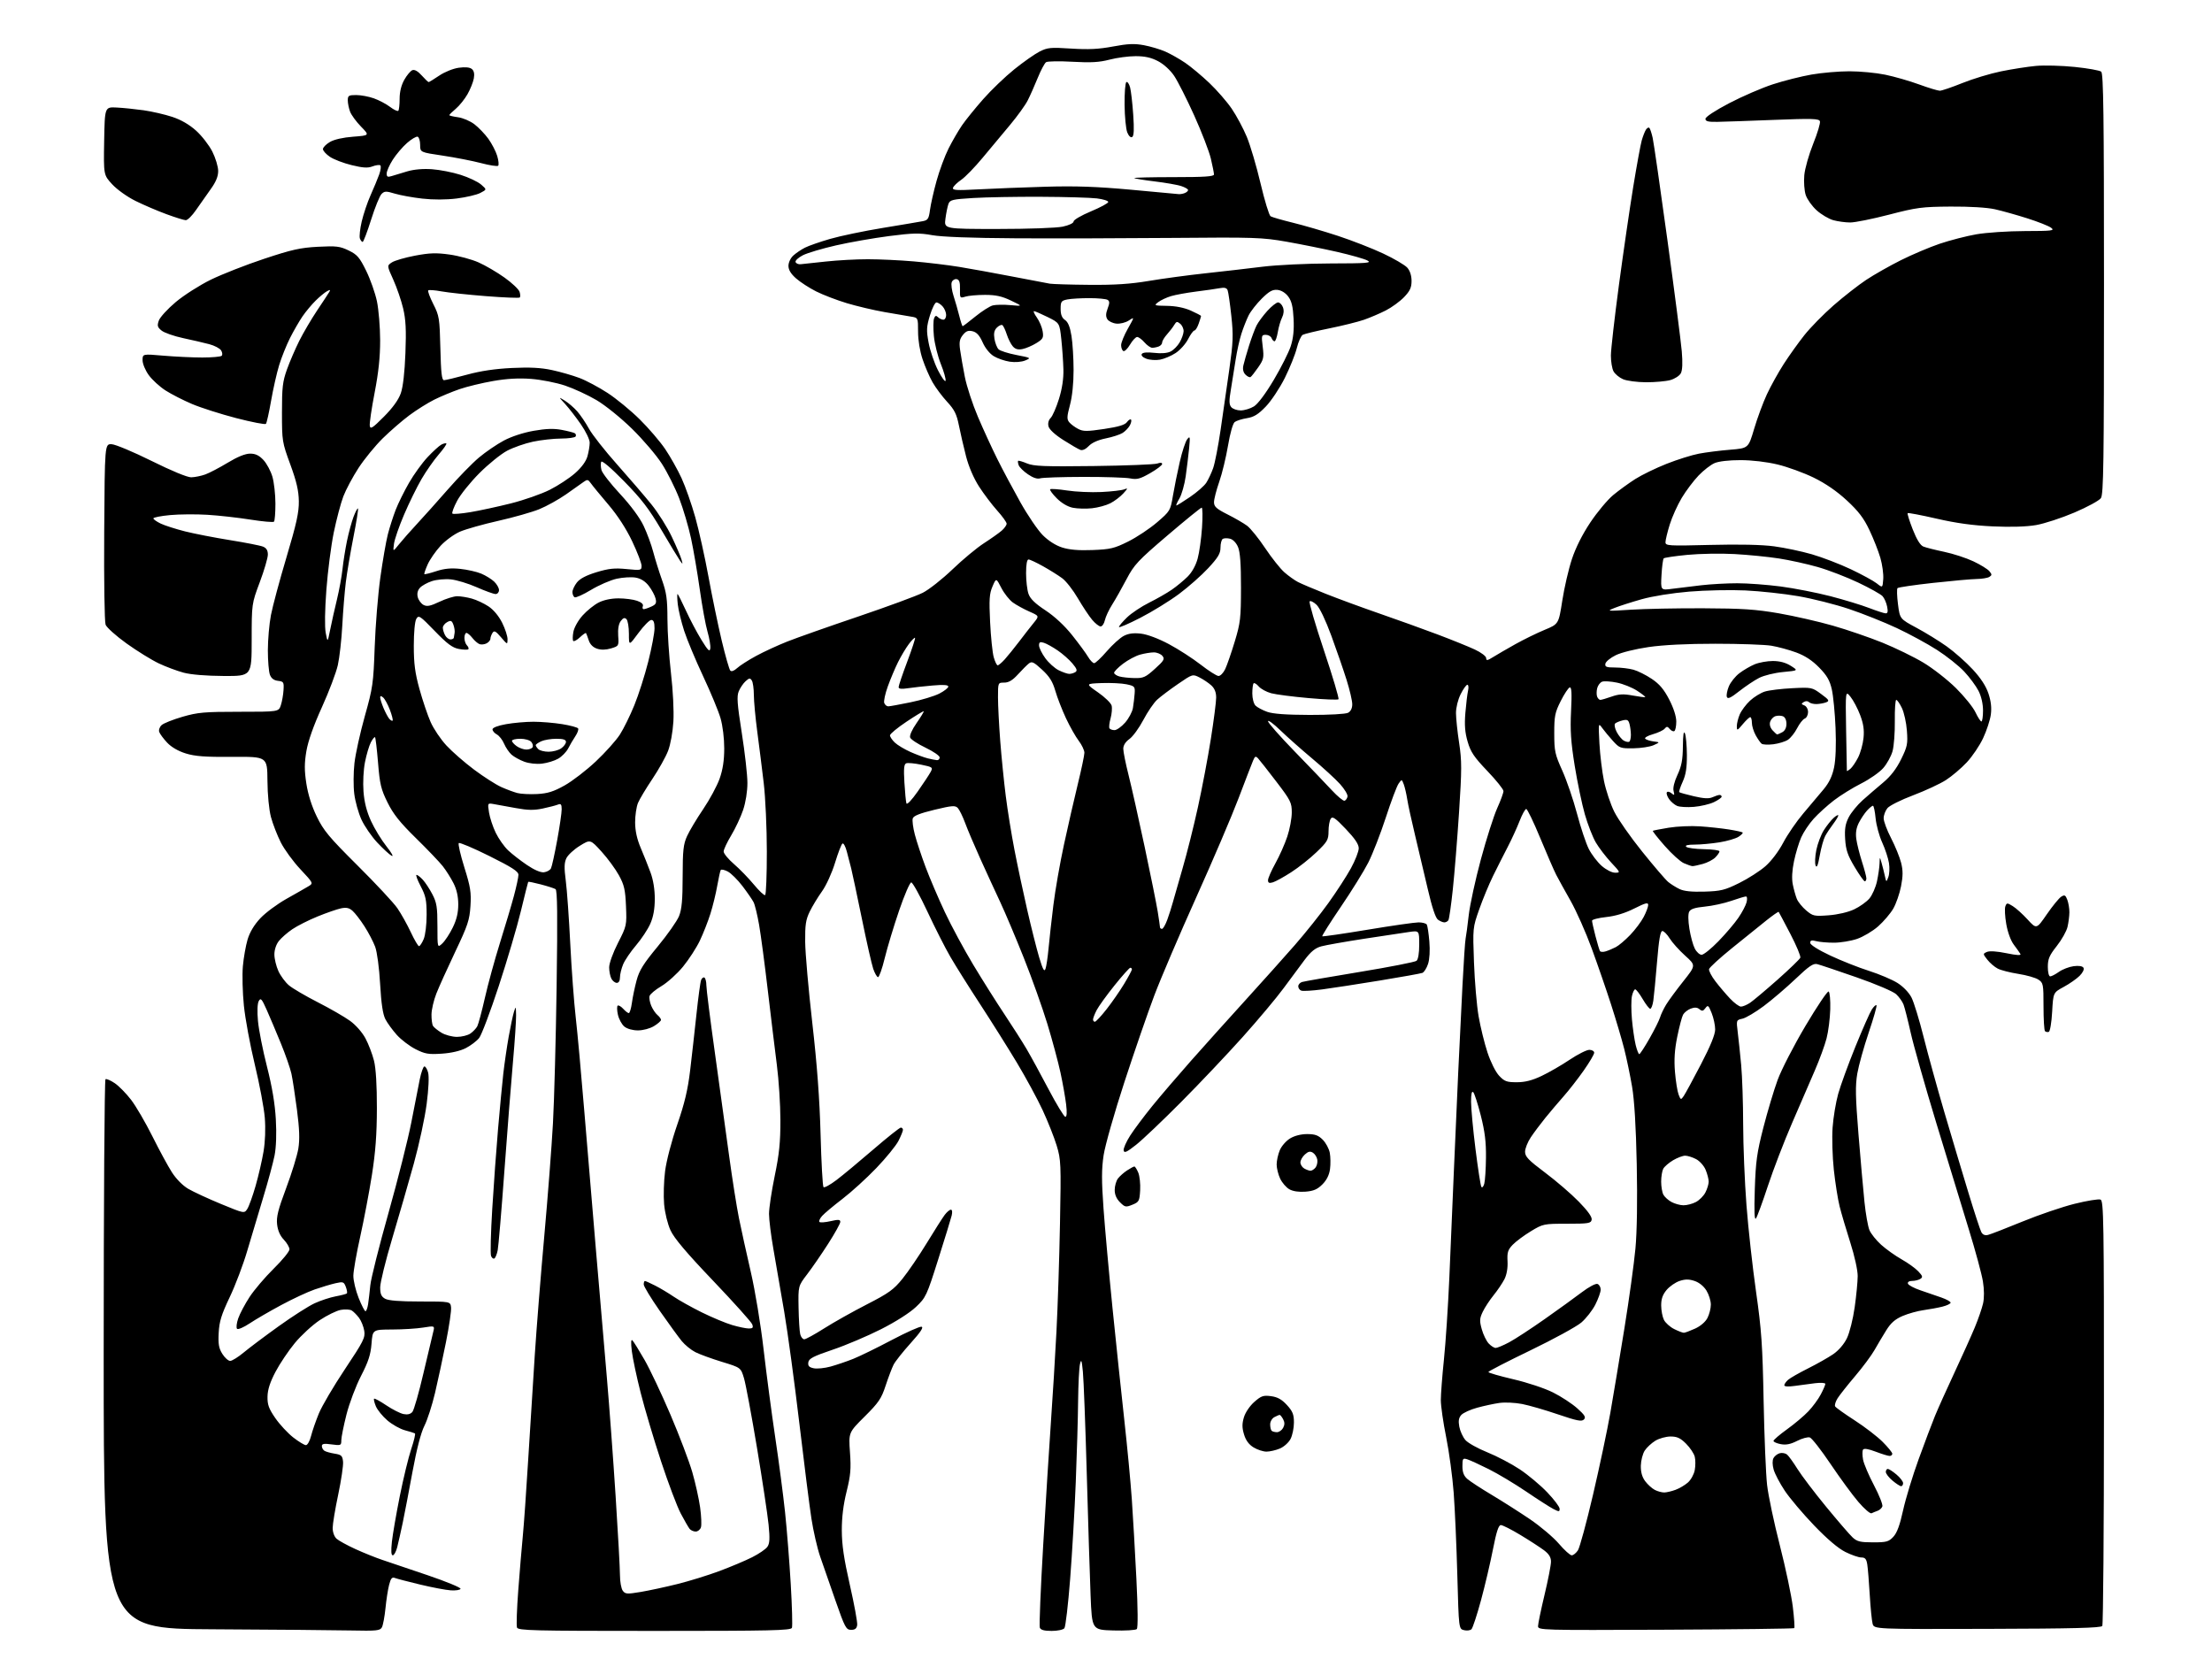 <?xml version="1.0" encoding="UTF-8" standalone="no"?>
<svg 
  version="1.1" 
  xmlns="http://www.w3.org/2000/svg" 
  xmlns:xlink="http://www.w3.org/1999/xlink" 
  xmlns:svg="http://www.w3.org/2000/svg"
  xmlns:rdf="http://www.w3.org/1999/02/22-rdf-syntax-ns#"
  xmlns:cc="http://creativecommons.org/ns#"
  xmlns:dc="http://purl.org/dc/elements/1.1/"
  viewBox="0 0 1024 768"
  width="1024"
  height="768"
>
<style>svg {background-color: white; }</style>"
<path stroke="none" fill="black" fill-rule="evenodd" d="M162.19,754.79C154.66,754.63 125.89,754.38 98.25,754.24C48.00,753.98 48.00,753.98 48.00,627.05C48.00,557.24 48.37,499.89 48.83,499.60C49.29,499.32 51.23,500.15 53.14,501.45C55.04,502.74 58.45,506.21 60.70,509.15C62.95,512.09 67.37,519.67 70.53,526.00C73.68,532.33 77.75,539.83 79.57,542.67C81.56,545.78 84.59,548.85 87.19,550.37C89.56,551.75 96.36,554.90 102.29,557.35C113.08,561.80 113.08,561.80 114.48,559.65C115.25,558.47 116.98,553.67 118.32,549.00C119.66,544.33 121.32,537.15 122.00,533.06C122.77,528.45 122.99,522.50 122.58,517.41C122.21,512.89 120.13,501.83 117.96,492.84C115.79,483.85 113.51,471.55 112.90,465.50C112.29,459.45 112.08,451.26 112.43,447.31C112.78,443.35 113.77,437.79 114.61,434.94C115.62,431.55 117.66,428.13 120.51,425.09C122.91,422.53 128.39,418.46 132.69,416.06C136.98,413.65 141.54,411.06 142.81,410.28C145.12,408.88 145.12,408.88 139.05,402.39C135.71,398.83 131.63,393.23 129.98,389.96C128.33,386.69 126.29,381.42 125.44,378.26C124.53,374.86 123.86,367.94 123.81,361.38C123.72,350.26 123.72,350.26 107.61,350.38C94.97,350.47 90.31,350.13 85.99,348.79C82.52,347.72 79.32,345.86 77.38,343.79C75.68,341.98 74.03,339.75 73.71,338.84C73.39,337.92 73.89,336.51 74.83,335.66C75.76,334.81 80.11,333.09 84.51,331.81C91.56,329.77 94.65,329.50 110.76,329.50C129.01,329.50 129.01,329.50 130.01,326.47C130.56,324.81 131.12,321.66 131.25,319.47C131.48,315.79 131.29,315.48 128.70,315.18C126.80,314.96 125.59,314.06 124.95,312.36C124.43,310.99 124.00,305.89 124.00,301.02C124.00,296.16 124.64,288.85 125.42,284.78C126.19,280.71 129.44,268.63 132.63,257.94C137.27,242.38 138.41,237.20 138.34,232.00C138.26,227.11 137.28,222.90 134.39,215.00C130.63,204.75 130.53,204.17 130.53,191.00C130.52,179.38 130.84,176.60 132.85,171.00C134.13,167.43 136.71,161.46 138.57,157.73C140.44,154.01 144.14,147.71 146.80,143.73C149.47,139.76 152.01,135.89 152.44,135.15C153.07,134.09 152.84,134.02 151.37,134.82C150.34,135.38 147.99,137.32 146.15,139.14C144.30,140.95 141.55,144.25 140.03,146.47C138.51,148.69 135.91,153.20 134.25,156.50C132.59,159.80 130.33,165.43 129.24,169.00C128.14,172.57 126.46,180.00 125.50,185.50C124.54,191.00 123.46,195.83 123.10,196.22C122.74,196.62 116.56,195.42 109.37,193.56C102.17,191.69 92.96,188.75 88.89,187.02C84.83,185.30 79.30,182.47 76.62,180.75C73.94,179.03 70.45,175.84 68.87,173.66C67.26,171.44 66.00,168.41 66.00,166.76C66.00,163.81 66.00,163.81 75.75,164.66C81.11,165.12 89.18,165.50 93.67,165.50C98.16,165.50 102.20,165.14 102.63,164.70C103.07,164.26 102.95,163.14 102.36,162.21C101.77,161.27 99.31,159.98 96.89,159.34C94.48,158.70 89.03,157.43 84.79,156.53C80.54,155.62 76.05,154.05 74.81,153.04C72.88,151.48 72.69,150.79 73.53,148.39C74.07,146.85 77.60,142.99 81.37,139.82C85.14,136.66 92.44,132.00 97.59,129.48C102.75,126.96 113.83,122.61 122.23,119.82C135.08,115.55 139.03,114.67 147.17,114.24C155.71,113.80 157.36,114.00 161.40,115.95C165.36,117.87 166.44,119.12 169.50,125.33C171.44,129.27 173.69,135.65 174.50,139.50C175.30,143.35 175.97,151.45 175.98,157.50C175.99,165.26 175.24,172.40 173.43,181.76C172.02,189.05 171.01,195.95 171.18,197.08C171.45,198.84 172.43,198.21 177.72,192.90C181.81,188.79 184.48,185.08 185.54,182.07C186.57,179.13 187.33,172.51 187.68,163.50C188.10,152.69 187.86,147.97 186.63,142.77C185.75,139.07 183.70,133.10 182.08,129.51C179.11,122.97 179.11,122.97 181.43,121.46C182.70,120.62 187.51,119.23 192.12,118.35C198.92,117.07 201.94,116.97 208.13,117.84C212.32,118.43 218.34,120.06 221.50,121.46C224.66,122.85 230.08,126.02 233.55,128.50C237.03,130.98 240.16,133.94 240.52,135.08C240.89,136.22 240.93,137.41 240.62,137.72C240.30,138.03 233.25,137.75 224.95,137.09C216.64,136.44 207.36,135.44 204.32,134.88C201.29,134.32 198.55,134.12 198.24,134.43C197.93,134.74 198.98,137.58 200.58,140.75C203.34,146.19 203.52,147.30 203.86,161.25C204.13,172.61 204.52,176.00 205.54,176.00C206.26,176.00 211.05,174.85 216.18,173.45C222.47,171.72 229.24,170.72 237.00,170.35C245.29,169.95 250.45,170.22 255.50,171.31C259.35,172.13 265.07,173.78 268.21,174.96C271.35,176.14 277.24,179.28 281.30,181.93C285.36,184.58 292.04,190.07 296.14,194.13C300.25,198.18 305.55,204.37 307.93,207.88C310.30,211.39 313.72,217.46 315.52,221.38C317.32,225.30 320.18,233.45 321.88,239.50C323.57,245.55 326.32,257.93 327.98,267.00C329.64,276.07 332.39,289.35 334.09,296.50C335.79,303.65 337.59,309.92 338.08,310.44C338.63,311.01 339.85,310.56 341.24,309.28C342.48,308.13 346.43,305.60 350.00,303.66C353.57,301.72 360.10,298.71 364.50,296.97C368.90,295.23 383.62,290.04 397.22,285.44C410.81,280.83 424.29,275.87 427.18,274.41C430.06,272.95 436.26,268.06 440.96,263.55C445.66,259.03 452.20,253.60 455.50,251.47C458.80,249.34 462.51,246.71 463.75,245.63C464.99,244.54 466.00,243.10 466.00,242.43C466.00,241.76 464.04,239.03 461.64,236.36C459.24,233.69 455.46,228.70 453.25,225.27C450.76,221.41 448.47,216.10 447.22,211.27C446.12,207.00 444.63,200.58 443.92,197.01C442.86,191.71 441.86,189.68 438.46,186.01C436.17,183.53 433.14,179.47 431.73,177.00C430.31,174.53 428.22,169.70 427.08,166.28C425.83,162.54 425.00,157.48 425.00,153.58C425.00,147.09 425.00,147.09 421.75,146.57C419.96,146.28 414.45,145.34 409.50,144.47C404.55,143.61 396.68,141.75 392.02,140.35C387.35,138.94 380.96,136.49 377.81,134.90C374.66,133.32 370.49,130.61 368.54,128.90C366.12,126.77 365.00,124.94 365.00,123.07C365.00,121.52 365.97,119.46 367.25,118.29C368.49,117.16 370.92,115.52 372.66,114.64C374.39,113.76 379.63,111.94 384.30,110.59C388.97,109.23 399.92,106.95 408.64,105.52C417.37,104.09 425.71,102.68 427.20,102.39C429.55,101.93 429.98,101.26 430.52,97.18C430.86,94.61 432.22,88.56 433.56,83.74C434.89,78.93 437.39,72.18 439.12,68.74C440.85,65.31 443.65,60.49 445.33,58.03C447.02,55.57 451.43,50.12 455.14,45.91C458.85,41.70 465.33,35.48 469.54,32.10C473.74,28.71 479.01,25.01 481.25,23.87C484.91,22.01 486.36,21.87 495.90,22.49C503.90,23.00 508.64,22.77 515.22,21.53C522.08,20.24 525.14,20.11 529.52,20.92C532.59,21.49 537.09,22.83 539.52,23.90C541.95,24.98 546.09,27.33 548.72,29.12C551.35,30.92 556.37,35.11 559.87,38.44C563.37,41.77 568.02,47.12 570.20,50.32C572.39,53.53 575.52,59.38 577.17,63.32C578.81,67.27 581.69,76.99 583.55,84.93C585.42,92.86 587.51,99.70 588.19,100.12C588.87,100.54 593.49,101.87 598.46,103.09C603.43,104.30 612.83,107.04 619.34,109.18C625.85,111.32 635.30,115.01 640.34,117.38C645.38,119.75 650.39,122.69 651.48,123.92C652.72,125.33 653.45,127.60 653.45,130.05C653.45,133.13 652.73,134.69 649.98,137.56C648.06,139.55 644.26,142.32 641.52,143.72C638.78,145.12 634.20,147.07 631.34,148.06C628.47,149.04 621.26,150.83 615.31,152.03C609.37,153.23 603.86,154.56 603.08,154.99C602.30,155.42 601.06,158.18 600.33,161.14C599.60,164.09 597.09,170.32 594.76,175.00C592.42,179.68 588.47,185.62 585.98,188.20C582.49,191.83 580.50,193.06 577.25,193.58C574.94,193.95 572.38,194.76 571.58,195.37C570.73,196.03 569.44,200.59 568.48,206.31C567.57,211.71 565.75,219.24 564.42,223.04C563.09,226.85 562.00,231.09 562.00,232.47C562.00,234.53 563.08,235.52 568.19,238.10C571.59,239.81 575.69,242.18 577.29,243.36C578.88,244.54 582.65,249.19 585.65,253.70C588.66,258.20 592.67,263.26 594.57,264.93C596.47,266.60 599.30,268.62 600.86,269.43C602.43,270.24 608.22,272.70 613.73,274.89C619.25,277.09 630.45,281.21 638.63,284.04C646.81,286.87 658.90,291.22 665.50,293.71C672.10,296.20 679.86,299.34 682.75,300.69C685.70,302.07 688.00,303.81 688.00,304.66C688.00,305.92 688.57,305.83 691.25,304.15C693.04,303.04 697.65,300.36 701.50,298.21C705.35,296.06 711.43,293.08 715.02,291.59C721.54,288.89 721.54,288.89 723.23,278.05C724.15,272.09 726.15,263.45 727.67,258.86C729.43,253.53 732.53,247.36 736.22,241.84C739.40,237.08 744.14,231.40 746.75,229.22C749.36,227.05 753.98,223.70 757.00,221.77C760.02,219.85 766.55,216.68 771.50,214.72C776.45,212.76 783.20,210.64 786.50,210.01C789.80,209.39 796.30,208.56 800.94,208.19C809.38,207.50 809.38,207.50 812.05,198.50C813.51,193.55 816.18,186.35 817.97,182.50C819.77,178.65 823.27,172.35 825.75,168.50C828.23,164.65 832.53,158.63 835.32,155.12C838.10,151.62 844.18,145.42 848.82,141.36C853.47,137.30 860.25,132.00 863.89,129.58C867.52,127.17 874.75,123.07 879.94,120.47C885.13,117.87 893.23,114.44 897.94,112.84C902.65,111.25 910.27,109.28 914.88,108.47C919.51,107.66 929.58,106.99 937.38,106.97C950.12,106.94 951.31,106.79 949.52,105.44C948.44,104.62 943.49,102.66 938.52,101.08C933.56,99.50 926.80,97.61 923.50,96.87C919.86,96.06 911.81,95.57 903.00,95.63C889.74,95.72 887.31,96.04 874.52,99.37C866.83,101.36 858.73,103.00 856.52,102.99C854.31,102.99 850.78,102.51 848.68,101.93C846.58,101.34 843.12,99.29 840.99,97.37C838.85,95.44 836.58,92.26 835.93,90.29C835.27,88.30 834.98,84.22 835.26,81.10C835.54,78.02 837.41,71.46 839.40,66.51C841.40,61.57 842.79,56.89 842.49,56.11C842.03,54.90 838.75,54.81 821.22,55.50C809.82,55.95 798.02,56.36 795.00,56.41C790.76,56.48 789.50,56.16 789.50,55.01C789.50,54.13 794.01,51.17 800.50,47.77C806.55,44.61 815.66,40.67 820.74,39.02C825.82,37.36 833.87,35.34 838.62,34.51C843.37,33.68 851.27,33.00 856.17,33.00C861.07,33.00 868.53,33.71 872.73,34.58C876.94,35.45 883.98,37.47 888.38,39.08C892.78,40.69 897.11,42.00 898.00,42.00C898.88,42.00 903.59,40.40 908.45,38.44C913.31,36.48 921.38,34.04 926.39,33.02C931.40,32.00 938.65,30.87 942.50,30.51C946.35,30.16 954.43,30.37 960.46,30.99C966.50,31.61 972.01,32.59 972.71,33.18C973.75,34.03 974.00,53.48 974.00,131.40C974.00,214.29 973.79,228.86 972.56,230.61C971.77,231.74 966.26,234.73 960.31,237.27C954.37,239.80 946.38,242.41 942.57,243.07C938.14,243.84 930.90,244.06 922.57,243.68C913.38,243.26 905.65,242.20 896.52,240.10C889.39,238.46 883.35,237.31 883.11,237.55C882.87,237.79 883.93,241.17 885.46,245.07C887.29,249.73 888.96,252.44 890.37,253.01C891.54,253.49 895.89,254.59 900.04,255.46C904.19,256.33 910.27,258.31 913.54,259.86C916.82,261.41 920.15,263.46 920.94,264.42C922.18,265.93 922.18,266.27 920.94,267.06C920.15,267.56 917.48,268.00 915.00,268.04C912.52,268.08 903.43,268.90 894.79,269.85C886.16,270.80 878.79,271.88 878.42,272.25C878.05,272.61 878.15,275.97 878.63,279.70C879.50,286.49 879.50,286.49 887.18,290.61C891.40,292.87 897.73,296.77 901.25,299.28C904.76,301.79 910.15,306.56 913.22,309.88C916.95,313.90 919.38,317.63 920.52,321.07C921.70,324.61 922.04,327.69 921.61,330.85C921.26,333.38 919.66,338.26 918.05,341.70C916.45,345.14 913.03,350.19 910.47,352.93C907.90,355.67 903.56,359.36 900.81,361.12C898.07,362.88 891.25,366.05 885.66,368.16C880.07,370.26 874.71,372.94 873.75,374.11C872.79,375.27 872.00,377.38 872.00,378.80C872.00,380.21 873.55,384.37 875.45,388.03C877.34,391.69 879.42,396.80 880.07,399.37C880.98,402.98 880.98,405.47 880.05,410.28C879.38,413.70 877.76,418.37 876.44,420.65C875.11,422.93 871.96,426.62 869.44,428.85C866.91,431.07 862.51,433.68 859.67,434.65C856.83,435.61 852.02,436.40 849.00,436.40C845.98,436.41 842.26,436.08 840.75,435.68C838.65,435.13 838.00,435.32 838.00,436.46C838.00,437.38 841.62,439.67 847.25,442.33C852.34,444.72 860.43,447.93 865.23,449.45C870.03,450.98 875.97,453.50 878.43,455.06C881.07,456.73 883.73,459.50 884.91,461.82C886.01,463.98 888.53,472.21 890.51,480.12C892.50,488.03 896.83,503.73 900.14,515.00C903.46,526.27 908.43,542.92 911.20,552.00C913.96,561.08 916.66,569.33 917.20,570.35C917.86,571.60 918.88,572.03 920.34,571.67C921.53,571.38 928.71,568.59 936.30,565.48C943.90,562.36 954.76,558.67 960.44,557.26C966.13,555.85 971.51,554.98 972.39,555.32C973.85,555.88 974.00,564.76 973.98,653.72C973.98,707.50 973.63,752.04 973.21,752.70C972.63,753.61 959.59,753.94 920.00,754.05C867.56,754.20 867.56,754.20 866.88,751.65C866.51,750.25 865.91,744.24 865.56,738.30C865.21,732.36 864.70,726.04 864.42,724.25C864.02,721.69 863.43,721.00 861.65,721.00C860.41,721.00 857.09,719.85 854.27,718.45C850.94,716.79 845.85,712.46 839.79,706.15C834.64,700.79 828.55,693.58 826.24,690.13C823.94,686.67 821.61,682.25 821.07,680.28C820.46,678.07 820.43,676.06 821.01,674.98C821.52,674.03 822.83,673.02 823.92,672.73C825.01,672.45 826.53,672.73 827.28,673.36C828.04,673.99 830.20,676.98 832.08,680.00C833.96,683.02 839.93,690.90 845.36,697.50C850.78,704.10 856.31,710.51 857.66,711.75C859.71,713.64 861.25,714.00 867.10,714.00C873.34,714.00 874.35,713.72 876.50,711.41C878.19,709.59 879.52,705.96 881.00,699.16C882.16,693.85 885.40,683.20 888.20,675.50C891.00,667.80 894.40,658.80 895.75,655.50C897.10,652.20 901.14,643.20 904.74,635.50C908.34,627.80 912.59,618.35 914.19,614.50C915.79,610.65 917.51,605.66 918.02,603.41C918.59,600.85 918.57,597.01 917.95,593.20C917.41,589.84 914.50,579.08 911.48,569.29C908.46,559.51 901.68,537.33 896.41,520.00C891.15,502.68 885.78,483.77 884.50,478.00C883.21,472.23 881.72,466.38 881.19,465.00C880.65,463.62 879.12,461.48 877.78,460.24C876.41,458.97 868.32,455.52 859.42,452.42C850.66,449.37 842.48,446.62 841.24,446.32C839.43,445.87 837.42,447.24 831.24,453.13C826.98,457.18 820.35,462.85 816.50,465.73C812.65,468.60 808.21,471.24 806.62,471.58C803.76,472.21 803.75,472.24 804.45,477.86C804.84,480.96 805.55,487.77 806.04,493.00C806.53,498.23 806.94,510.60 806.96,520.50C806.98,530.40 807.67,547.27 808.50,558.00C809.32,568.73 811.32,586.73 812.93,598.00C815.45,615.65 815.94,622.67 816.43,648.50C816.75,665.00 817.47,682.53 818.04,687.45C818.60,692.38 821.26,704.98 823.95,715.45C826.63,725.93 829.33,738.72 829.95,743.88C830.57,749.04 830.87,753.46 830.62,753.71C830.37,753.96 803.58,754.29 771.09,754.44C713.49,754.71 712.00,754.66 712.00,752.80C712.00,751.75 713.35,745.24 715.00,738.34C716.65,731.43 718.00,724.51 718.00,722.94C718.00,720.91 717.08,719.41 714.75,717.65C712.96,716.31 708.07,713.13 703.87,710.60C699.68,708.07 695.59,706.00 694.79,706.00C693.73,706.00 692.73,709.08 691.13,717.25C689.92,723.44 687.43,734.05 685.59,740.83C683.75,747.61 681.77,753.63 681.19,754.21C680.62,754.78 679.06,754.98 677.73,754.65C675.32,754.04 675.32,754.04 674.64,729.27C674.27,715.65 673.51,698.42 672.95,691.00C672.39,683.58 670.83,672.01 669.47,665.29C668.11,658.58 667.00,650.86 667.00,648.15C667.00,645.43 667.65,636.98 668.44,629.36C669.24,621.74 670.36,604.70 670.94,591.50C671.52,578.30 672.45,556.25 673.02,542.50C673.59,528.75 674.50,508.05 675.05,496.50C675.60,484.95 676.49,466.73 677.03,456.00C677.58,445.27 678.23,435.59 678.48,434.47C678.72,433.35 679.38,428.49 679.92,423.67C680.47,418.85 683.01,407.17 685.57,397.71C688.13,388.24 691.52,377.63 693.11,374.11C694.70,370.60 696.00,367.05 696.00,366.22C696.00,365.40 692.65,361.21 688.54,356.92C682.38,350.47 680.80,348.12 679.42,343.36C678.17,339.09 677.90,335.65 678.36,330.05C678.70,325.90 679.26,321.26 679.60,319.75C679.95,318.24 679.81,317.00 679.29,317.00C678.78,317.00 677.37,318.96 676.18,321.36C674.92,323.88 674.01,327.57 674.02,330.11C674.03,332.52 674.68,338.76 675.48,343.97C676.74,352.25 676.73,356.28 675.44,375.97C674.62,388.36 673.33,404.45 672.55,411.73C671.78,419.00 670.86,425.41 670.51,425.98C670.17,426.54 669.32,427.00 668.63,427.00C667.94,427.00 666.61,426.43 665.66,425.74C664.54,424.92 662.90,419.96 660.94,411.49C659.28,404.35 656.63,393.10 655.04,386.50C653.45,379.90 651.83,372.48 651.45,370.00C651.06,367.52 650.34,364.41 649.84,363.08C648.92,360.67 648.92,360.67 647.43,362.79C646.61,363.97 643.95,371.03 641.52,378.50C639.08,385.97 635.44,395.33 633.43,399.29C631.41,403.26 625.70,412.47 620.73,419.77C615.77,427.07 611.89,433.22 612.11,433.43C612.32,433.64 621.73,432.28 633.00,430.41C644.27,428.53 654.94,427.00 656.69,427.00C658.45,427.00 660.16,427.45 660.50,428.00C660.84,428.55 661.37,432.07 661.69,435.84C662.04,439.99 661.80,444.08 661.08,446.25C660.43,448.21 659.25,450.07 658.46,450.38C657.66,450.68 648.80,452.28 638.76,453.92C628.72,455.56 616.74,457.41 612.14,458.02C607.54,458.63 603.15,458.89 602.39,458.59C601.62,458.30 601.00,457.40 601.00,456.60C601.00,455.79 601.79,454.89 602.75,454.59C603.71,454.29 615.75,452.20 629.50,449.93C643.25,447.67 655.06,445.35 655.75,444.79C656.52,444.15 657.00,441.24 657.00,437.26C657.00,430.77 657.00,430.77 652.25,431.45C649.64,431.82 640.30,433.23 631.50,434.58C622.70,435.94 613.79,437.51 611.70,438.08C608.89,438.84 606.89,440.46 603.98,444.30C601.82,447.16 597.42,453.10 594.19,457.50C590.96,461.90 582.48,472.02 575.33,480.00C568.18,487.98 555.37,501.51 546.86,510.07C538.36,518.63 528.95,527.58 525.95,529.95C521.60,533.39 520.43,533.92 520.17,532.59C519.99,531.68 521.34,528.59 523.17,525.73C525.00,522.87 529.62,516.70 533.42,512.02C537.23,507.33 545.33,497.88 551.41,491.00C557.50,484.12 568.82,471.52 576.57,463.00C584.32,454.48 594.60,443.00 599.41,437.50C604.22,432.00 611.23,423.23 614.98,418.00C618.73,412.77 623.42,405.54 625.40,401.92C627.38,398.30 629.00,394.15 629.00,392.69C629.00,390.83 627.23,388.20 623.02,383.78C618.12,378.63 616.86,377.77 616.04,379.00C615.48,379.82 615.02,382.45 615.02,384.84C615.00,388.78 614.50,389.65 609.46,394.49C606.42,397.42 601.13,401.61 597.71,403.80C594.30,406.00 590.49,408.10 589.25,408.46C587.55,408.97 587.00,408.73 587.00,407.48C587.00,406.57 588.54,403.05 590.42,399.66C592.31,396.27 594.78,390.70 595.92,387.28C597.07,383.86 598.00,378.84 598.00,376.13C598.00,371.55 597.49,370.52 590.86,361.85C586.93,356.71 583.13,351.86 582.41,351.09C581.30,349.89 580.95,350.04 580.09,352.09C579.53,353.41 576.51,361.25 573.38,369.50C570.25,377.75 561.41,398.45 553.73,415.50C546.05,432.55 537.33,452.96 534.35,460.86C531.36,468.76 525.15,486.76 520.54,500.86C515.93,514.96 511.60,530.19 510.91,534.71C509.93,541.16 509.92,546.44 510.85,559.44C511.50,568.53 513.38,589.36 515.03,605.73C516.69,622.10 519.14,645.40 520.49,657.50C521.83,669.60 523.39,686.02 523.95,694.00C524.50,701.98 525.46,718.56 526.07,730.86C526.76,744.67 526.83,753.57 526.26,754.14C525.74,754.66 520.86,754.95 515.41,754.79C505.50,754.50 505.50,754.50 504.86,738.50C504.51,729.70 503.71,704.27 503.09,682.00C502.46,659.73 501.66,638.58 501.30,635.00C500.76,629.54 500.54,628.98 499.95,631.50C499.56,633.15 499.17,640.80 499.09,648.50C499.02,656.20 498.53,673.08 498.01,686.00C497.50,698.92 496.32,719.17 495.40,731.00C494.48,742.83 493.28,753.06 492.74,753.75C492.19,754.45 489.58,755.00 486.85,755.00C483.39,755.00 481.77,754.55 481.36,753.49C481.04,752.65 481.74,735.44 482.93,715.24C484.11,695.03 485.73,669.27 486.52,658.00C487.32,646.73 488.46,628.05 489.06,616.50C489.66,604.95 490.40,582.39 490.70,566.36C491.23,538.72 491.15,536.87 489.16,530.29C488.00,526.48 485.08,519.12 482.67,513.93C480.26,508.74 474.91,498.88 470.78,492.00C466.65,485.12 459.01,472.98 453.81,465.00C448.60,457.02 442.38,447.13 439.99,443.01C437.59,438.89 432.80,429.44 429.33,422.01C425.86,414.58 422.49,408.50 421.85,408.50C421.20,408.50 418.67,414.35 416.23,421.50C413.78,428.65 410.79,438.55 409.58,443.50C408.38,448.45 406.97,452.43 406.45,452.35C405.93,452.26 404.93,450.51 404.23,448.45C403.53,446.39 401.15,435.89 398.95,425.10C396.74,414.32 394.53,403.93 394.04,402.00C393.54,400.07 392.63,396.57 392.02,394.22C391.41,391.87 390.50,390.19 390.01,390.50C389.51,390.80 387.96,394.81 386.56,399.41C385.12,404.12 382.49,409.89 380.53,412.63C378.61,415.31 376.06,419.52 374.85,422.00C373.03,425.73 372.66,428.13 372.74,436.00C372.79,441.23 374.27,458.10 376.03,473.50C378.26,492.97 379.42,508.71 379.87,525.17C380.21,538.19 380.83,549.16 381.22,549.56C381.62,549.96 384.32,548.48 387.22,546.28C390.13,544.08 397.79,537.72 404.26,532.14C410.73,526.56 416.47,522.00 417.01,522.00C417.56,522.00 418.00,522.47 418.00,523.04C418.00,523.61 417.07,525.90 415.93,528.14C414.79,530.37 410.18,536.03 405.68,540.73C401.18,545.42 394.12,551.85 390.00,555.00C385.88,558.16 381.64,561.70 380.59,562.88C379.54,564.05 378.98,565.31 379.34,565.67C379.71,566.04 382.03,565.87 384.50,565.31C388.15,564.47 389.00,564.54 389.00,565.65C389.00,566.40 386.48,570.95 383.39,575.76C380.31,580.57 375.92,586.94 373.64,589.92C369.50,595.35 369.50,595.35 369.68,605.33C369.78,610.81 370.12,616.36 370.45,617.65C370.77,618.94 371.61,620.00 372.31,620.00C373.01,620.00 377.16,617.72 381.54,614.94C385.92,612.16 394.80,607.17 401.28,603.85C411.47,598.63 413.71,597.01 417.80,591.95C420.41,588.73 425.45,581.32 429.02,575.47C432.58,569.63 436.32,563.76 437.32,562.42C438.32,561.09 439.61,560.00 440.18,560.00C440.81,560.00 440.95,561.09 440.55,562.75C440.18,564.26 437.38,573.38 434.33,583.00C428.99,599.88 428.62,600.66 424.01,605.04C421.14,607.76 414.67,611.88 407.86,615.33C401.61,618.50 391.55,622.77 385.50,624.81C376.45,627.87 374.45,628.92 374.19,630.68C373.96,632.32 374.53,632.95 376.69,633.41C378.24,633.73 381.75,633.38 384.50,632.62C387.25,631.86 391.98,630.26 395.00,629.05C398.02,627.84 406.02,623.93 412.77,620.36C419.53,616.79 425.74,614.01 426.59,614.18C427.67,614.41 426.18,616.66 421.59,621.76C417.99,625.75 414.42,630.25 413.66,631.76C412.90,633.27 411.25,637.62 409.99,641.43C408.01,647.48 406.76,649.31 400.27,655.76C392.83,663.16 392.83,663.16 393.48,672.33C394.03,679.99 393.77,682.98 391.91,690.50C390.40,696.56 389.68,702.44 389.70,708.50C389.72,715.20 390.68,721.66 393.43,733.76C395.47,742.71 396.99,751.03 396.82,752.26C396.59,753.90 395.83,754.50 394.00,754.50C391.69,754.50 391.14,753.47 386.78,741.00C384.18,733.58 380.97,724.35 379.65,720.50C378.33,716.65 376.52,708.77 375.63,703.00C374.74,697.23 372.22,677.29 370.02,658.70C367.82,640.10 364.68,616.93 363.03,607.20C361.38,597.46 359.12,584.38 358.01,578.13C356.91,571.88 356.00,564.59 356.00,561.95C356.00,559.30 357.19,551.37 358.65,544.32C360.74,534.21 361.29,528.75 361.27,518.50C361.26,511.35 360.52,499.88 359.63,493.00C358.75,486.12 356.86,470.60 355.44,458.50C354.03,446.40 352.21,432.74 351.41,428.14C350.61,423.54 349.46,418.81 348.85,417.64C348.24,416.46 345.93,413.11 343.71,410.19C341.48,407.27 338.41,404.23 336.89,403.44C335.36,402.65 333.90,402.35 333.64,402.77C333.39,403.19 332.67,406.45 332.04,410.01C331.42,413.58 330.00,419.43 328.87,423.00C327.75,426.57 325.54,432.20 323.96,435.50C322.38,438.80 318.88,444.20 316.18,447.50C313.47,450.80 308.98,454.85 306.19,456.50C303.40,458.15 300.93,460.22 300.69,461.11C300.45,461.99 300.81,464.02 301.48,465.61C302.15,467.20 303.44,469.12 304.35,469.87C305.26,470.63 306.00,471.65 306.00,472.14C306.00,472.63 304.54,473.92 302.75,475.01C300.90,476.14 297.72,476.99 295.36,477.00C292.90,477.00 290.34,476.29 289.06,475.25C287.87,474.29 286.52,471.81 286.05,469.74C285.59,467.68 285.55,465.78 285.97,465.52C286.39,465.26 287.54,465.94 288.52,467.02C289.51,468.11 290.66,469.00 291.09,469.00C291.52,469.00 292.17,466.86 292.53,464.25C292.88,461.64 293.86,456.93 294.71,453.80C295.93,449.24 297.89,446.10 304.47,438.16C308.99,432.69 313.44,426.36 314.35,424.09C315.61,420.94 316.01,416.59 316.02,405.73C316.04,393.63 316.35,390.83 318.06,387.06C319.17,384.61 322.53,378.99 325.54,374.56C328.54,370.13 331.95,363.80 333.12,360.50C334.60,356.33 335.26,352.07 335.27,346.50C335.28,341.82 334.57,336.01 333.56,332.50C332.61,329.20 328.97,320.43 325.48,313.00C321.99,305.57 318.05,296.12 316.71,292.00C315.38,287.88 314.05,282.36 313.76,279.75C313.48,277.14 313.43,275.00 313.65,275.00C313.87,275.00 315.59,278.39 317.48,282.53C319.37,286.67 322.62,292.83 324.71,296.22C327.78,301.21 328.56,301.96 328.82,300.19C329.00,298.98 328.42,295.51 327.54,292.47C326.65,289.44 325.04,280.62 323.95,272.88C322.86,265.15 321.03,254.47 319.89,249.16C318.74,243.85 316.29,235.55 314.43,230.71C312.57,225.88 308.96,218.68 306.41,214.71C303.87,210.75 297.64,203.45 292.58,198.50C287.36,193.40 280.24,187.65 276.13,185.22C272.15,182.87 265.59,179.84 261.56,178.49C257.53,177.14 250.47,175.75 245.87,175.40C240.09,174.97 234.64,175.27 228.26,176.39C223.18,177.27 216.20,178.96 212.76,180.14C209.32,181.32 204.03,183.52 201.00,185.03C197.97,186.55 192.80,189.79 189.50,192.25C186.20,194.70 180.66,199.51 177.18,202.92C173.71,206.34 168.67,212.50 165.99,216.61C163.31,220.72 160.14,226.65 158.94,229.79C157.75,232.93 155.76,240.45 154.51,246.50C153.27,252.55 151.73,264.48 151.09,273.00C150.38,282.43 150.26,290.26 150.79,293.00C151.65,297.50 151.65,297.50 152.85,291.50C153.51,288.20 154.92,281.90 155.99,277.50C157.05,273.10 158.20,266.80 158.55,263.50C158.89,260.20 159.82,254.35 160.61,250.50C161.40,246.65 162.78,241.58 163.67,239.23C164.56,236.88 165.48,235.15 165.72,235.39C165.96,235.63 165.01,241.60 163.61,248.66C162.22,255.72 160.63,265.10 160.09,269.50C159.55,273.90 158.81,282.90 158.46,289.50C158.11,296.10 157.18,304.38 156.39,307.91C155.60,311.43 152.28,320.21 149.01,327.41C145.17,335.86 142.63,343.04 141.84,347.68C140.89,353.28 140.88,356.57 141.81,362.68C142.58,367.72 144.29,373.17 146.64,378.00C149.79,384.50 152.32,387.53 165.53,400.67C173.93,409.02 182.22,417.91 183.96,420.44C185.70,422.97 188.49,427.96 190.16,431.52C191.82,435.08 193.54,438.00 193.97,438.00C194.40,438.00 195.37,436.54 196.13,434.75C196.91,432.91 197.50,428.03 197.50,423.50C197.50,416.70 197.09,414.71 194.74,410.25C193.22,407.36 192.36,405.00 192.82,405.00C193.28,405.00 194.59,406.01 195.73,407.25C196.88,408.49 198.87,411.52 200.16,414.00C202.17,417.86 202.50,419.95 202.50,428.69C202.50,438.88 202.50,438.88 204.77,436.74C206.02,435.57 208.19,432.27 209.59,429.40C211.38,425.74 212.14,422.55 212.14,418.69C212.14,415.01 211.42,411.77 209.94,408.85C208.73,406.46 206.49,402.91 204.96,400.97C203.43,399.03 197.84,393.18 192.52,387.97C185.11,380.70 182.06,376.87 179.40,371.49C176.38,365.38 175.81,363.03 175.01,353.12C174.50,346.87 173.87,341.54 173.62,341.28C173.36,341.03 172.48,342.10 171.67,343.67C170.86,345.24 169.64,349.36 168.96,352.82C168.25,356.40 167.96,362.23 168.27,366.37C168.65,371.39 169.73,375.64 171.75,380.07C173.37,383.61 176.60,388.90 178.93,391.83C181.30,394.81 182.35,396.72 181.30,396.16C180.26,395.61 177.27,392.85 174.64,390.04C172.01,387.23 168.72,382.44 167.32,379.40C165.93,376.35 164.43,370.99 164.00,367.49C163.56,363.98 163.60,357.60 164.08,353.31C164.56,349.01 166.73,339.20 168.89,331.50C172.59,318.35 172.86,316.41 173.46,299.50C173.81,289.60 174.98,275.16 176.06,267.42C177.14,259.67 178.70,250.67 179.53,247.42C180.36,244.16 182.01,239.03 183.18,236.00C184.36,232.97 187.14,227.35 189.35,223.51C191.56,219.67 195.40,214.34 197.89,211.68C200.38,209.02 203.26,206.40 204.29,205.84C205.33,205.29 206.38,205.05 206.63,205.30C206.89,205.56 205.29,207.86 203.08,210.41C200.86,212.97 197.29,218.08 195.13,221.78C192.98,225.48 189.33,232.90 187.04,238.28C184.74,243.66 182.64,249.73 182.38,251.78C181.89,255.50 181.89,255.50 184.69,252.00C186.23,250.07 190.00,245.80 193.07,242.50C196.14,239.20 202.58,232.00 207.39,226.50C212.20,221.00 218.66,214.38 221.75,211.79C224.83,209.21 230.00,205.68 233.24,203.95C236.79,202.06 242.28,200.27 247.05,199.43C252.79,198.43 256.39,198.31 260.07,199.01C262.87,199.54 265.58,200.24 266.09,200.56C266.61,200.88 266.77,201.56 266.46,202.07C266.14,202.58 263.10,203.01 259.69,203.02C256.29,203.03 250.45,203.68 246.72,204.47C242.99,205.26 237.59,207.16 234.72,208.68C231.85,210.21 226.12,214.84 221.98,218.98C217.84,223.12 213.19,228.89 211.63,231.82C210.07,234.74 209.08,237.42 209.43,237.76C209.77,238.10 213.53,237.80 217.77,237.09C222.02,236.38 230.46,234.55 236.53,233.03C242.59,231.50 250.69,228.67 254.53,226.73C258.36,224.80 263.62,221.34 266.22,219.05C269.26,216.37 271.30,213.57 271.96,211.19C272.53,209.16 272.99,206.34 272.99,204.92C273.00,203.49 271.15,199.67 268.90,196.42C266.64,193.16 263.38,188.95 261.65,187.06C258.50,183.63 258.50,183.63 261.50,185.49C263.15,186.51 265.72,188.73 267.22,190.42C268.71,192.12 271.16,195.73 272.65,198.46C274.14,201.19 279.98,208.62 285.63,214.96C291.27,221.31 298.44,229.65 301.56,233.50C304.68,237.35 308.93,244.10 311.00,248.50C313.08,252.90 315.10,257.62 315.48,259.00C316.15,261.39 316.12,261.41 314.76,259.50C313.98,258.40 310.10,251.99 306.15,245.26C300.42,235.51 296.91,230.94 288.88,222.76C282.67,216.43 278.62,213.00 278.31,213.79C278.03,214.50 278.09,216.21 278.43,217.58C278.77,218.95 282.65,223.94 287.04,228.66C291.97,233.97 296.13,239.60 297.93,243.38C299.53,246.75 301.54,252.20 302.40,255.50C303.27,258.80 305.09,264.65 306.46,268.50C308.54,274.34 308.96,277.34 308.98,286.61C308.99,292.72 309.73,303.97 310.61,311.61C311.54,319.57 312.02,329.13 311.73,334.00C311.44,338.90 310.40,344.66 309.27,347.60C308.19,350.40 304.92,356.25 302.00,360.60C299.08,364.94 296.08,369.95 295.34,371.72C294.61,373.49 294.01,377.54 294.02,380.72C294.04,384.64 294.87,388.43 296.60,392.50C298.01,395.80 300.05,400.94 301.15,403.92C302.43,407.40 303.13,411.79 303.12,416.17C303.10,420.85 302.45,424.46 301.03,427.66C299.90,430.22 296.94,434.69 294.46,437.60C291.98,440.50 289.28,444.47 288.47,446.41C287.66,448.35 287.00,451.08 287.00,452.47C287.00,454.02 286.44,455.00 285.54,455.00C284.73,455.00 283.60,454.13 283.04,453.07C282.47,452.00 282.00,449.64 282.00,447.82C282.01,445.92 283.75,441.08 286.09,436.50C290.11,428.61 290.16,428.37 289.79,419.50C289.47,411.89 288.97,409.68 286.53,405.22C284.94,402.31 281.32,397.37 278.47,394.24C273.29,388.53 273.29,388.53 268.39,391.56C265.70,393.22 262.92,395.79 262.20,397.28C261.19,399.37 261.13,401.73 261.92,407.74C262.48,412.01 263.41,425.18 264.00,437.00C264.59,448.82 265.73,464.15 266.53,471.06C267.32,477.97 269.09,497.32 270.46,514.06C271.83,530.80 274.30,560.25 275.95,579.50C277.60,598.75 279.85,625.08 280.96,638.00C282.07,650.92 283.89,675.51 284.99,692.63C286.10,709.75 287.00,726.20 287.00,729.19C287.00,732.17 287.58,735.41 288.29,736.38C289.45,737.96 290.24,738.02 296.54,736.97C300.37,736.33 308.00,734.69 313.50,733.32C319.00,731.96 327.77,729.25 333.00,727.30C338.23,725.35 345.06,722.47 348.18,720.90C351.30,719.33 354.48,717.16 355.24,716.07C356.32,714.53 356.44,712.29 355.80,705.80C355.34,701.23 352.93,685.24 350.44,670.26C347.94,655.28 345.24,640.79 344.43,638.07C342.95,633.11 342.95,633.11 334.23,630.45C329.43,628.98 323.88,626.96 321.90,625.95C319.91,624.94 317.07,622.62 315.58,620.80C314.10,618.99 309.53,612.71 305.44,606.86C301.35,601.00 298.00,595.49 298.00,594.61C298.00,593.72 298.24,593.00 298.54,593.00C298.84,593.00 300.97,593.96 303.29,595.14C305.61,596.31 309.46,598.62 311.85,600.25C314.24,601.89 320.09,605.16 324.85,607.52C329.61,609.87 335.94,612.52 338.93,613.40C341.92,614.28 345.39,615.00 346.65,615.00C348.49,615.00 348.80,614.62 348.22,613.06C347.82,611.99 339.68,602.92 330.12,592.89C317.74,579.92 312.06,573.19 310.40,569.55C309.06,566.63 307.79,561.45 307.44,557.47C307.10,553.64 307.30,546.74 307.89,542.14C308.51,537.33 310.90,528.19 313.51,520.64C316.93,510.76 318.41,504.52 319.49,495.50C320.28,488.90 321.59,477.18 322.42,469.45C323.24,461.73 324.20,454.64 324.56,453.71C324.92,452.78 325.61,452.26 326.10,452.56C326.60,452.87 327.00,454.49 327.00,456.17C327.00,457.84 328.77,471.88 330.94,487.36C333.10,502.84 336.06,524.27 337.52,535.00C338.98,545.73 341.04,558.77 342.10,564.00C343.16,569.23 345.62,580.38 347.56,588.79C349.57,597.47 352.14,613.02 353.50,624.79C354.82,636.18 357.25,654.50 358.89,665.50C360.54,676.50 362.57,692.02 363.42,700.00C364.27,707.98 365.45,722.97 366.06,733.32C366.67,743.66 366.92,752.78 366.61,753.57C366.14,754.79 356.84,755.00 303.00,755.00C246.57,755.00 239.87,754.83 239.33,753.43C239.00,752.56 239.27,744.80 239.92,736.18C240.57,727.55 241.52,716.23 242.03,711.00C242.54,705.77 243.65,690.02 244.50,676.00C245.35,661.98 246.72,640.15 247.55,627.50C248.37,614.85 250.37,589.88 251.98,572.00C253.59,554.12 255.39,530.73 255.98,520.00C256.57,509.27 257.34,480.66 257.68,456.41C258.15,423.76 258.02,412.13 257.17,411.60C256.54,411.22 253.48,410.23 250.37,409.42C247.26,408.61 244.63,408.07 244.52,408.23C244.41,408.38 242.89,414.47 241.13,421.77C239.37,429.06 234.77,444.68 230.89,456.48C227.02,468.27 222.94,479.07 221.83,480.49C220.72,481.90 217.94,484.01 215.66,485.19C213.03,486.53 208.90,487.49 204.45,487.78C198.34,488.18 196.73,487.90 192.39,485.70C189.63,484.30 185.74,481.35 183.74,479.14C181.75,476.93 179.35,473.64 178.41,471.83C177.23,469.54 176.49,464.62 175.97,455.52C175.55,448.06 174.57,440.71 173.68,438.30C172.82,435.99 170.59,431.71 168.71,428.80C166.83,425.88 164.36,422.67 163.21,421.66C161.64,420.26 160.33,419.98 157.82,420.51C155.99,420.90 151.12,422.59 147.00,424.27C142.88,425.95 137.62,428.60 135.33,430.16C133.03,431.72 130.22,434.18 129.08,435.63C127.83,437.22 127.01,439.71 127.02,441.88C127.03,443.87 127.87,447.32 128.88,449.54C129.89,451.76 132.09,454.74 133.77,456.15C135.45,457.57 141.48,461.10 147.16,464.00C152.85,466.90 159.55,470.77 162.06,472.59C164.69,474.49 167.71,477.93 169.19,480.70C170.60,483.34 172.37,487.98 173.13,491.00C174.02,494.58 174.49,502.27 174.47,513.00C174.45,525.18 173.84,533.29 172.16,544.00C170.90,551.98 168.46,564.80 166.75,572.50C165.03,580.20 163.60,588.32 163.58,590.55C163.56,592.78 164.65,597.39 166.00,600.80C167.36,604.21 168.79,607.00 169.19,607.00C169.58,607.00 170.13,605.54 170.40,603.75C170.67,601.96 171.14,598.01 171.43,594.98C171.72,591.94 175.51,576.86 179.85,561.48C184.18,546.09 188.94,527.20 190.43,519.50C191.91,511.80 193.66,502.89 194.31,499.69C194.97,496.49 195.92,493.79 196.43,493.69C196.94,493.59 197.73,494.85 198.18,496.50C198.68,498.32 198.42,504.03 197.52,511.00C196.71,517.33 194.02,529.79 191.56,538.70C189.09,547.60 184.58,563.23 181.54,573.42C178.49,583.61 176.00,593.75 176.00,595.94C176.00,599.03 176.51,600.22 178.25,601.21C179.79,602.09 184.93,602.50 194.50,602.50C208.50,602.50 208.50,602.50 208.81,605.23C208.99,606.73 207.93,613.93 206.47,621.23C205.01,628.53 202.72,639.14 201.39,644.82C200.05,650.50 197.84,657.36 196.46,660.07C194.85,663.26 192.91,670.76 190.97,681.25C189.33,690.19 187.28,700.88 186.42,705.00C185.55,709.12 184.41,714.19 183.88,716.25C183.36,718.31 182.43,720.00 181.83,720.00C181.09,720.00 180.96,718.01 181.42,713.75C181.79,710.31 183.44,700.79 185.08,692.59C186.72,684.40 189.10,674.59 190.37,670.80C191.64,667.02 192.41,663.76 192.09,663.56C191.76,663.36 189.68,662.71 187.45,662.12C185.22,661.52 181.57,659.47 179.33,657.55C177.10,655.64 174.70,652.70 174.00,651.01C173.30,649.32 172.93,647.74 173.17,647.50C173.41,647.25 175.95,648.63 178.80,650.55C181.66,652.48 185.26,654.30 186.80,654.61C188.68,654.99 190.04,654.65 190.92,653.60C191.63,652.74 193.93,644.71 196.01,635.76C198.10,626.82 200.14,618.20 200.55,616.60C201.29,613.70 201.29,613.70 195.90,614.57C192.93,615.05 186.45,615.46 181.50,615.47C172.50,615.50 172.50,615.50 171.99,622.00C171.60,627.09 170.54,630.33 167.14,636.94C164.74,641.59 161.71,649.63 160.39,654.82C159.08,660.01 158.00,665.38 158.00,666.76C158.00,669.16 157.80,669.24 153.50,668.66C149.99,668.17 149.00,668.35 149.00,669.46C149.00,670.24 149.55,671.22 150.22,671.63C150.88,672.05 153.02,672.64 154.97,672.95C158.05,673.45 158.54,673.92 158.81,676.67C158.98,678.40 157.96,685.26 156.56,691.92C155.15,698.58 154.00,705.53 154.00,707.36C154.00,709.29 154.75,711.37 155.80,712.32C156.78,713.21 160.72,715.37 164.55,717.12C168.37,718.86 173.97,721.12 177.00,722.13C180.03,723.14 189.47,726.34 198.00,729.23C206.53,732.13 213.37,734.95 213.20,735.50C213.04,736.05 211.01,736.37 208.70,736.22C206.39,736.07 200.00,734.86 194.50,733.54C189.00,732.22 183.74,730.85 182.81,730.49C181.48,729.97 180.91,730.66 180.13,733.67C179.58,735.77 178.83,740.65 178.45,744.50C178.06,748.35 177.33,752.30 176.82,753.29C175.98,754.89 174.50,755.05 162.19,754.79zM727.60,720.00C728.34,720.00 729.63,718.96 730.47,717.69C731.30,716.42 734.45,704.83 737.46,691.94C740.47,679.05 744.08,661.98 745.48,654.00C746.87,646.02 749.80,628.47 751.98,614.98C754.16,601.50 756.46,584.85 757.09,577.98C757.82,570.16 758.04,555.60 757.70,539.00C757.34,521.55 756.60,509.25 755.53,503.00C754.64,497.77 753.00,489.90 751.88,485.50C750.76,481.10 748.03,471.88 745.81,465.00C743.59,458.12 739.55,446.43 736.83,439.00C734.11,431.57 729.71,421.68 727.06,417.00C724.40,412.32 721.42,406.93 720.43,405.00C719.43,403.07 716.11,395.43 713.04,388.00C709.97,380.57 707.04,374.50 706.54,374.50C706.03,374.50 704.64,377.02 703.45,380.10C702.26,383.17 699.79,388.57 697.95,392.10C696.12,395.62 693.08,401.65 691.18,405.50C689.29,409.35 686.40,416.32 684.76,421.00C681.78,429.45 681.77,429.60 682.35,445.50C682.67,454.30 683.63,465.55 684.49,470.50C685.35,475.45 687.20,482.98 688.60,487.22C690.06,491.64 692.35,496.24 693.97,497.97C696.44,500.61 697.49,501.00 702.15,501.00C705.98,501.00 709.25,500.17 713.64,498.09C717.02,496.49 722.87,493.12 726.63,490.59C730.40,488.07 734.50,486.00 735.74,486.00C736.98,486.00 738.00,486.60 738.00,487.34C738.00,488.08 735.81,491.79 733.14,495.59C730.47,499.39 726.29,504.75 723.86,507.50C721.43,510.25 717.61,514.75 715.38,517.50C713.15,520.25 710.13,524.29 708.66,526.48C707.20,528.67 706.00,531.69 706.00,533.18C706.00,535.45 707.55,537.06 715.25,542.83C720.34,546.64 727.36,552.68 730.85,556.26C735.05,560.56 737.07,563.38 736.83,564.63C736.50,566.32 735.42,566.50 725.45,566.50C714.64,566.50 714.33,566.56 708.68,569.98C705.52,571.90 701.73,574.71 700.27,576.24C698.03,578.58 697.66,579.77 697.88,583.92C698.04,587.02 697.51,590.06 696.45,592.17C695.51,594.00 693.26,597.35 691.43,599.60C689.60,601.86 687.34,605.31 686.40,607.28C684.93,610.38 684.87,611.45 685.96,615.36C686.65,617.83 688.09,620.79 689.15,621.93C690.21,623.07 691.67,624.00 692.39,624.00C693.11,624.00 695.91,622.83 698.60,621.40C701.30,619.97 708.67,615.15 715.00,610.70C721.33,606.25 729.11,600.63 732.29,598.21C735.58,595.72 738.72,594.06 739.54,594.38C740.34,594.69 741.00,595.87 741.00,597.00C741.00,598.14 739.89,601.25 738.54,603.92C737.19,606.59 734.26,610.33 732.04,612.24C729.81,614.14 719.22,619.93 708.51,625.10C697.79,630.27 689.02,634.79 689.01,635.15C689.00,635.51 694.19,637.01 700.53,638.49C707.01,639.99 715.07,642.67 718.92,644.60C722.69,646.48 727.73,649.78 730.13,651.93C733.66,655.08 734.26,656.08 733.24,657.12C732.22,658.18 730.00,657.74 721.24,654.76C715.33,652.74 707.86,650.58 704.63,649.95C701.40,649.32 696.68,649.10 694.13,649.46C691.58,649.82 686.93,650.82 683.80,651.68C680.66,652.54 677.37,654.04 676.48,655.02C675.29,656.34 675.05,657.76 675.56,660.49C675.95,662.53 677.21,665.29 678.38,666.64C679.55,667.99 684.11,670.54 688.52,672.31C692.93,674.09 699.70,677.64 703.55,680.20C707.41,682.77 713.14,687.56 716.28,690.86C719.43,694.15 722.00,697.57 722.00,698.45C722.00,699.89 721.72,699.90 719.10,698.55C717.51,697.73 711.87,694.12 706.57,690.52C701.27,686.93 693.46,682.25 689.22,680.13C684.97,678.00 680.49,675.95 679.25,675.56C677.18,674.92 677.00,675.18 677.00,678.76C677.00,681.54 677.64,683.22 679.25,684.63C680.49,685.72 685.55,689.03 690.50,691.98C695.45,694.94 703.45,700.03 708.29,703.31C713.12,706.59 719.14,711.69 721.66,714.64C724.18,717.59 726.85,720.00 727.60,720.00zM322.06,709.00C321.06,709.00 319.79,708.44 319.24,707.75C318.69,707.06 316.85,703.88 315.16,700.68C313.46,697.48 309.36,686.61 306.04,676.54C302.72,666.46 298.47,652.19 296.60,644.82C294.73,637.46 292.88,628.75 292.49,625.47C292.01,621.49 292.11,619.83 292.77,620.50C293.32,621.05 295.84,625.10 298.36,629.50C300.89,633.90 306.31,645.38 310.42,655.00C314.52,664.62 319.05,676.55 320.48,681.50C321.91,686.45 323.54,693.78 324.10,697.78C324.66,701.79 324.83,705.95 324.49,707.03C324.15,708.11 323.05,709.00 322.06,709.00zM866.38,700.54C865.77,700.84 863.03,698.47 860.30,695.29C857.57,692.11 851.78,684.21 847.43,677.74C843.08,671.28 838.76,665.74 837.82,665.44C836.88,665.15 834.23,665.86 831.93,667.04C828.91,668.58 826.79,669.00 824.37,668.54C822.52,668.19 821.00,667.52 821.00,667.04C821.00,666.57 823.81,664.15 827.25,661.68C830.69,659.21 835.14,655.46 837.15,653.34C839.16,651.23 841.75,647.71 842.90,645.51C844.06,643.32 845.00,641.13 845.00,640.64C845.00,640.15 842.86,640.01 840.25,640.33C837.64,640.66 833.36,641.22 830.75,641.59C827.87,642.00 826.00,641.88 826.00,641.29C826.00,640.75 826.79,639.62 827.75,638.77C828.71,637.92 832.88,635.54 837.00,633.48C841.12,631.42 846.37,628.45 848.65,626.89C851.17,625.16 853.67,622.25 855.00,619.49C856.22,616.99 857.83,610.57 858.58,605.22C859.34,599.87 859.97,593.35 859.98,590.73C859.99,588.00 858.53,581.39 856.56,575.23C854.67,569.33 852.45,561.80 851.62,558.50C850.79,555.20 849.58,547.55 848.93,541.50C848.28,535.45 848.03,526.67 848.36,522.00C848.69,517.33 849.86,510.30 850.95,506.39C852.04,502.48 855.63,492.64 858.92,484.53C862.21,476.42 865.64,468.67 866.53,467.31C867.43,465.94 868.39,465.06 868.68,465.35C868.96,465.63 867.35,471.32 865.09,477.98C862.83,484.65 860.45,493.20 859.80,496.97C858.84,502.58 858.94,507.77 860.35,525.17C861.31,536.90 862.55,550.98 863.12,556.46C863.68,561.93 864.72,567.78 865.42,569.46C866.12,571.13 868.56,574.18 870.83,576.23C873.10,578.28 877.37,581.32 880.30,582.98C883.24,584.63 886.72,587.14 888.04,588.55C890.07,590.70 890.22,591.25 888.97,592.04C888.16,592.55 886.45,592.98 885.17,592.98C883.75,592.99 883.00,593.49 883.24,594.25C883.47,594.94 886.10,596.33 889.08,597.34C892.06,598.35 896.41,599.85 898.75,600.67C901.09,601.49 903.00,602.56 903.00,603.04C903.00,603.53 901.31,604.35 899.25,604.87C897.19,605.39 893.25,606.12 890.50,606.50C887.75,606.87 883.38,608.09 880.78,609.20C877.29,610.70 875.32,612.42 873.19,615.86C871.60,618.41 869.15,622.52 867.75,625.00C866.34,627.48 862.33,632.88 858.83,637.00C855.33,641.12 851.67,645.75 850.69,647.28C849.72,648.81 849.20,650.52 849.55,651.08C849.90,651.65 853.97,654.55 858.60,657.54C863.23,660.53 869.04,664.99 871.51,667.46C873.98,669.93 876.00,672.41 876.00,672.97C876.00,673.54 875.44,674.00 874.75,674.00C874.06,674.00 871.16,673.11 868.30,672.02C864.87,670.72 862.87,670.40 862.45,671.09C862.09,671.66 862.10,673.74 862.47,675.71C862.84,677.69 865.13,683.05 867.55,687.64C869.97,692.23 871.70,696.62 871.40,697.39C871.11,698.17 870.11,699.07 869.18,699.40C868.26,699.73 867.00,700.24 866.38,700.54zM770.50,690.91C771.60,690.88 773.93,690.32 775.68,689.67C777.43,689.03 780.00,687.51 781.38,686.30C782.76,685.10 784.19,682.51 784.55,680.56C784.92,678.61 784.92,675.81 784.55,674.35C784.18,672.88 782.38,670.18 780.54,668.34C777.91,665.71 776.38,665.00 773.35,665.00C771.23,665.01 768.06,665.88 766.30,666.96C764.55,668.03 762.34,670.08 761.40,671.51C760.46,672.95 759.65,676.09 759.59,678.49C759.53,681.47 760.17,683.75 761.60,685.68C762.75,687.23 764.77,689.06 766.10,689.74C767.42,690.41 769.40,690.94 770.50,690.91zM880.08,688.00C879.57,688.00 877.77,686.83 876.08,685.41C874.38,683.99 873.00,682.19 873.00,681.41C873.00,680.63 873.42,680.00 873.92,680.00C874.43,680.00 876.23,681.17 877.92,682.59C879.62,684.01 881.00,685.81 881.00,686.59C881.00,687.37 880.58,688.00 880.08,688.00zM586.28,672.00C584.75,671.99 582.06,671.12 580.30,670.04C578.14,668.72 576.72,666.79 575.90,664.05C574.96,660.93 574.95,659.10 575.85,656.09C576.53,653.84 578.57,650.83 580.67,648.98C583.86,646.18 584.83,645.85 588.41,646.33C591.41,646.73 593.36,647.82 595.75,650.42C598.42,653.34 599.00,654.78 599.00,658.53C599.00,661.05 598.30,664.46 597.43,666.13C596.56,667.81 594.36,669.79 592.47,670.58C590.59,671.36 587.81,672.00 586.28,672.00zM141.63,669.00C142.34,669.00 143.41,667.09 144.00,664.75C144.59,662.41 146.23,657.70 147.64,654.27C149.05,650.84 154.48,641.63 159.70,633.80C168.28,620.93 169.14,619.23 168.62,616.06C168.31,614.13 167.23,611.45 166.23,610.10C165.22,608.76 163.71,607.22 162.86,606.69C162.02,606.15 159.71,606.02 157.73,606.39C155.75,606.76 151.35,608.92 147.96,611.18C144.57,613.45 139.39,618.21 136.46,621.77C133.52,625.33 129.50,631.32 127.52,635.09C125.01,639.87 123.90,643.31 123.84,646.52C123.76,650.26 124.43,652.10 127.44,656.47C129.47,659.42 133.20,663.44 135.73,665.42C138.26,667.39 140.91,669.00 141.63,669.00zM591.13,663.00C592.12,663.00 593.41,662.10 594.00,661.00C594.76,659.58 594.76,658.42 594.00,657.00C593.41,655.90 592.69,655.00 592.40,655.00C592.11,655.00 591.00,655.47 589.93,656.04C588.87,656.60 588.00,658.10 588.00,659.37C588.00,660.63 588.30,661.97 588.67,662.33C589.03,662.70 590.14,663.00 591.13,663.00zM106.56,630.00C107.43,630.00 110.25,628.25 112.82,626.11C115.39,623.97 122.67,618.50 129.00,613.96C135.32,609.42 142.79,604.65 145.59,603.35C148.39,602.06 152.80,600.60 155.39,600.12C157.98,599.64 160.31,599.02 160.57,598.76C160.84,598.49 160.62,597.13 160.09,595.73C159.19,593.38 158.83,593.25 155.31,594.05C153.21,594.53 148.88,595.82 145.68,596.93C142.47,598.04 135.50,601.28 130.18,604.15C124.85,607.01 118.27,610.84 115.54,612.66C112.80,614.48 110.20,615.60 109.74,615.14C109.28,614.68 109.52,612.53 110.27,610.35C111.02,608.18 113.38,603.72 115.51,600.45C117.64,597.18 122.68,591.26 126.69,587.31C130.71,583.36 134.00,579.33 134.00,578.36C134.00,577.40 132.82,575.38 131.39,573.88C129.67,572.09 128.60,569.66 128.28,566.81C127.89,563.33 128.72,560.02 132.48,549.99C135.06,543.12 137.59,534.90 138.11,531.71C138.80,527.46 138.63,522.67 137.47,513.71C136.60,507.00 135.44,499.48 134.90,497.00C134.35,494.52 132.16,488.23 130.02,483.00C127.88,477.77 124.94,470.81 123.48,467.53C121.18,462.35 120.69,461.80 119.79,463.41C119.15,464.56 119.01,468.11 119.42,472.64C119.78,476.69 121.66,486.19 123.59,493.75C125.97,503.10 127.28,510.91 127.69,518.17C128.07,524.88 127.85,531.10 127.10,534.92C126.44,538.26 124.09,546.96 121.87,554.25C119.65,561.54 116.33,572.68 114.47,579.00C112.62,585.33 108.96,595.01 106.34,600.50C102.49,608.60 101.52,611.74 101.24,617.00C100.96,622.22 101.30,624.14 102.93,626.75C104.05,628.54 105.68,630.00 106.56,630.00zM779.50,616.98C780.05,616.97 782.38,616.10 784.68,615.06C787.19,613.92 789.50,611.94 790.43,610.13C791.30,608.46 792.00,605.67 792.00,603.92C792.00,602.17 791.08,599.25 789.96,597.43C788.72,595.43 786.55,593.68 784.46,592.99C781.87,592.13 780.13,592.13 777.53,592.99C775.63,593.62 772.93,595.49 771.53,597.14C769.70,599.32 769.00,601.31 769.01,604.33C769.02,606.62 769.59,609.62 770.28,611.00C770.97,612.38 773.10,614.29 775.01,615.25C776.93,616.21 778.95,616.99 779.50,616.98zM228.86,582.58C228.38,582.88 227.69,582.34 227.32,581.39C226.95,580.43 227.20,570.61 227.88,559.57C228.55,548.53 229.76,531.85 230.57,522.50C231.38,513.15 232.47,501.66 233.00,496.96C233.54,492.27 234.65,484.62 235.48,479.96C236.30,475.31 237.40,470.15 237.90,468.50C238.79,465.64 238.83,465.71 238.91,470.00C238.95,472.48 238.31,482.15 237.47,491.50C236.63,500.85 234.85,523.58 233.50,542.00C232.16,560.42 230.76,576.97 230.40,578.77C230.04,580.57 229.35,582.29 228.86,582.58zM812.92,564.00C812.17,565.07 812.01,561.15 812.35,550.50C812.77,537.65 813.34,533.57 816.31,522.00C818.22,514.58 821.19,504.64 822.92,499.93C824.65,495.21 830.44,483.96 835.80,474.93C841.16,465.89 845.98,458.73 846.52,459.00C847.06,459.28 847.40,462.97 847.28,467.24C847.16,471.50 846.39,477.57 845.56,480.74C844.74,483.91 842.31,490.55 840.16,495.50C838.01,500.45 833.24,511.48 829.56,520.00C825.87,528.52 820.86,541.58 818.41,549.00C815.97,556.42 813.49,563.17 812.92,564.00zM524.22,557.70C521.17,558.94 520.77,558.86 518.47,556.56C516.82,554.91 516.01,553.00 516.03,550.80C516.05,548.98 516.72,546.64 517.52,545.58C518.32,544.52 520.21,542.84 521.73,541.84C523.26,540.83 524.78,540.01 525.13,540.01C525.47,540.00 526.29,541.28 526.94,542.85C527.58,544.41 527.98,548.09 527.81,551.03C527.52,556.01 527.28,556.45 524.22,557.70zM779.30,557.96C780.84,557.98 783.42,557.32 785.03,556.48C786.65,555.65 788.65,553.65 789.48,552.03C790.32,550.42 791.00,548.16 791.00,547.02C791.00,545.87 790.36,543.41 789.58,541.53C788.79,539.64 786.81,537.44 785.13,536.57C783.46,535.70 781.20,535.00 780.11,535.00C779.01,535.00 776.50,535.95 774.53,537.11C772.56,538.28 770.51,540.05 769.97,541.05C769.44,542.05 769.00,544.73 769.00,547.00C769.00,549.27 769.46,551.99 770.03,553.05C770.59,554.10 772.28,555.63 773.78,556.44C775.27,557.25 777.76,557.94 779.30,557.96zM604.34,551.66C601.27,551.90 598.54,551.49 596.88,550.55C595.44,549.74 593.53,547.53 592.63,545.64C591.73,543.74 591.00,540.79 591.00,539.07C591.00,537.34 591.65,534.39 592.44,532.49C593.23,530.59 595.37,528.14 597.19,527.03C599.24,525.77 602.25,525.01 605.11,525.00C608.76,525.00 610.28,525.55 612.34,527.61C613.78,529.05 615.24,531.78 615.60,533.68C615.95,535.57 616.00,538.97 615.70,541.22C615.33,543.94 614.15,546.31 612.17,548.29C609.86,550.60 608.09,551.36 604.34,551.66zM687.11,547.99C687.49,546.62 687.85,541.17 687.90,535.88C687.98,528.66 687.38,523.80 685.51,516.44C684.14,511.04 682.56,506.16 682.01,505.61C681.33,504.93 681.00,506.39 681.00,510.06C681.00,513.07 681.92,522.92 683.05,531.95C684.18,540.98 685.40,548.84 685.76,549.42C686.12,550.00 686.73,549.36 687.11,547.99zM606.63,541.97C607.25,541.99 608.29,541.35 608.95,540.56C609.61,539.76 610.01,538.12 609.83,536.91C609.65,535.70 608.74,534.23 607.81,533.64C606.52,532.83 605.63,533.02 604.06,534.45C602.93,535.47 602.00,537.12 602.00,538.11C602.00,539.09 602.79,540.36 603.75,540.92C604.71,541.48 606.01,541.95 606.63,541.97zM493.17,517.00C493.87,517.00 494.00,515.07 493.54,511.25C493.16,508.09 491.99,501.49 490.94,496.60C489.88,491.70 487.16,481.57 484.89,474.10C482.61,466.62 477.71,452.85 473.98,443.50C470.26,434.15 465.31,422.45 462.99,417.50C460.67,412.55 456.53,403.55 453.80,397.50C451.07,391.45 447.91,384.02 446.80,381.00C445.68,377.98 444.15,374.85 443.40,374.05C442.20,372.79 440.81,372.89 432.55,374.88C425.85,376.50 422.92,377.67 422.54,378.87C422.24,379.81 422.67,383.16 423.50,386.32C424.32,389.48 426.56,396.24 428.47,401.35C430.38,406.46 434.40,415.86 437.40,422.24C440.39,428.61 446.32,439.60 450.57,446.66C454.82,453.72 461.30,464.00 464.97,469.50C468.63,475.00 473.22,482.20 475.17,485.50C477.12,488.80 481.72,497.24 485.41,504.25C489.10,511.26 492.59,517.00 493.17,517.00zM779.42,507.42C780.15,506.36 783.74,499.77 787.38,492.77C791.86,484.16 794.00,478.92 794.00,476.54C794.00,474.62 793.27,471.22 792.38,468.99C790.93,465.36 790.63,465.12 789.49,466.68C788.46,468.09 787.93,468.19 786.73,467.19C785.67,466.31 784.50,466.24 782.68,466.93C781.27,467.47 779.68,468.74 779.13,469.75C778.59,470.77 777.38,475.38 776.44,479.99C775.22,486.02 774.93,490.56 775.39,496.18C775.75,500.48 776.50,505.19 777.06,506.66C778.04,509.22 778.13,509.25 779.42,507.42zM758.87,487.99C759.22,487.98 761.35,484.72 763.61,480.74C765.88,476.76 768.06,472.38 768.48,471.00C768.89,469.62 770.16,466.96 771.30,465.08C772.44,463.20 776.01,458.34 779.24,454.28C785.10,446.90 785.10,446.90 780.11,442.41C777.36,439.93 774.15,436.36 772.97,434.46C771.80,432.56 770.26,431.00 769.56,431.00C768.63,431.00 767.95,434.95 767.10,445.25C766.45,453.09 765.67,461.19 765.37,463.25C765.07,465.31 764.43,467.00 763.95,467.00C763.48,467.00 761.90,464.98 760.45,462.50C759.00,460.02 757.44,458.00 756.98,458.00C756.53,458.00 755.85,459.40 755.47,461.12C755.10,462.84 755.10,467.68 755.47,471.87C755.85,476.07 756.63,481.41 757.20,483.75C757.77,486.09 758.52,488.00 758.87,487.99zM211.53,480.00C213.74,480.00 216.55,479.30 217.77,478.45C218.99,477.60 220.42,476.09 220.94,475.11C221.47,474.12 223.06,468.18 224.48,461.91C225.89,455.64 229.03,444.21 231.44,436.50C233.85,428.80 236.77,419.01 237.91,414.74C239.06,410.47 240.00,406.08 240.00,404.98C240.00,403.42 237.08,401.53 226.54,396.28C219.14,392.60 212.77,389.90 212.38,390.29C211.99,390.68 213.15,395.74 214.96,401.53C217.80,410.60 218.19,413.08 217.79,419.42C217.37,425.94 216.55,428.39 210.72,440.64C207.10,448.27 203.16,456.98 201.98,460.00C200.79,463.02 199.79,467.34 199.75,469.59C199.72,471.84 200.03,474.24 200.45,474.92C200.87,475.61 202.63,477.02 204.36,478.08C206.09,479.13 209.31,479.99 211.53,480.00zM948.44,477.69C947.85,477.88 947.07,477.73 946.69,477.35C946.31,476.98 946.00,471.80 946.00,465.86C946.00,455.55 945.89,454.97 943.60,453.47C942.28,452.61 938.11,451.42 934.35,450.84C930.58,450.25 926.30,449.16 924.84,448.41C923.37,447.66 921.20,445.80 920.02,444.29C917.90,441.60 917.89,441.53 919.80,440.68C921.01,440.14 924.44,440.36 928.85,441.27C933.70,442.27 935.74,442.38 935.30,441.61C934.94,441.00 933.56,439.06 932.24,437.30C930.81,435.39 929.40,431.52 928.75,427.72C928.14,424.22 927.96,420.54 928.34,419.56C928.98,417.88 929.17,417.88 931.76,419.47C933.27,420.39 936.36,423.18 938.63,425.66C942.77,430.18 942.77,430.18 947.56,423.22C950.19,419.40 953.18,415.75 954.19,415.11C955.76,414.13 956.18,414.34 957.02,416.55C957.56,417.97 957.99,420.56 957.98,422.32C957.96,424.07 957.58,427.12 957.11,429.10C956.65,431.09 954.41,435.07 952.14,437.94C948.70,442.29 948.00,443.93 948.00,447.59C948.00,450.12 948.47,452.00 949.10,452.00C949.70,452.00 951.52,451.05 953.14,449.90C954.77,448.74 957.81,447.57 959.92,447.28C962.35,446.96 964.02,447.22 964.49,447.99C964.94,448.71 964.22,450.24 962.71,451.75C961.31,453.14 957.99,455.46 955.33,456.89C950.50,459.50 950.50,459.50 950.00,468.42C949.72,473.39 949.03,477.50 948.44,477.69zM506.85,473.00C507.32,473.00 509.76,470.39 512.26,467.20C514.77,464.01 518.44,458.72 520.41,455.45C522.38,452.18 524.00,449.16 524.00,448.75C524.00,448.34 523.66,448.00 523.25,448.00C522.84,448.00 519.52,451.71 515.88,456.25C512.24,460.79 508.53,465.94 507.63,467.70C506.73,469.46 506.00,471.37 506.00,471.95C506.00,472.53 506.38,473.00 506.85,473.00zM805.95,465.99C806.80,465.99 808.68,465.20 810.13,464.24C811.57,463.28 817.29,458.47 822.85,453.55C828.40,448.63 833.16,444.03 833.42,443.35C833.68,442.66 831.60,437.69 828.79,432.30C825.98,426.91 823.55,422.34 823.40,422.14C823.24,421.94 820.66,423.74 817.65,426.14C814.65,428.54 807.54,434.27 801.85,438.87C796.16,443.47 791.35,447.87 791.17,448.63C791.00,449.40 792.31,451.93 794.10,454.26C795.88,456.59 798.93,460.19 800.88,462.25C802.82,464.31 805.10,466.00 805.95,465.99zM483.99,448.50C484.39,447.40 485.03,443.12 485.41,439.00C485.78,434.88 486.79,425.88 487.64,419.00C488.49,412.12 490.69,399.52 492.54,391.00C494.38,382.48 497.26,369.89 498.94,363.03C500.62,356.16 502.00,349.61 502.00,348.47C502.00,347.32 500.82,344.84 499.38,342.94C497.94,341.05 495.28,336.35 493.47,332.50C491.67,328.65 489.45,322.95 488.55,319.83C487.29,315.50 485.85,313.19 482.40,310.01C478.49,306.41 477.66,306.03 476.25,307.18C475.34,307.90 473.07,310.19 471.19,312.25C468.75,314.93 466.94,316.00 464.88,316.00C462.00,316.00 462.00,316.00 462.00,322.80C462.00,326.54 462.47,335.65 463.04,343.05C463.61,350.45 464.76,361.90 465.60,368.50C466.43,375.10 468.25,386.35 469.64,393.50C471.02,400.65 473.67,413.12 475.53,421.22C477.38,429.32 479.88,439.22 481.07,443.22C482.75,448.83 483.42,450.04 483.99,448.50zM787.73,442.00C788.66,442.00 792.15,439.19 795.50,435.75C798.84,432.31 803.00,427.43 804.73,424.90C806.47,422.38 808.18,419.11 808.55,417.65C808.92,416.17 808.80,415.00 808.26,415.00C807.74,415.00 804.66,415.92 801.41,417.05C798.16,418.17 792.67,419.37 789.21,419.70C784.71,420.13 782.65,420.79 781.99,422.02C781.42,423.08 781.46,426.14 782.08,430.00C782.63,433.45 783.75,437.56 784.57,439.13C785.38,440.71 786.81,442.00 787.73,442.00zM743.33,440.41C744.53,440.05 746.62,439.16 748.00,438.45C749.38,437.74 752.37,435.21 754.65,432.83C756.94,430.45 759.75,426.71 760.90,424.51C762.06,422.32 763.00,419.81 763.00,418.93C763.00,417.64 761.77,417.96 756.55,420.58C752.30,422.72 747.86,424.07 743.55,424.53C739.95,424.92 737.00,425.68 737.00,426.22C737.00,426.77 737.72,429.97 738.59,433.35C739.46,436.72 740.40,439.84 740.67,440.28C740.95,440.72 742.14,440.78 743.33,440.41zM537.92,430.00C538.42,430.00 539.53,428.09 540.38,425.75C541.23,423.41 542.34,419.93 542.86,418.00C543.38,416.07 545.43,408.94 547.41,402.13C549.40,395.33 552.62,382.51 554.56,373.63C556.51,364.76 559.21,350.52 560.55,342.00C561.90,333.48 563.00,324.89 563.00,322.92C563.00,320.49 562.28,318.69 560.75,317.29C559.51,316.16 557.06,314.51 555.30,313.62C552.10,312.00 552.08,312.01 545.30,316.66C541.56,319.23 537.23,322.49 535.68,323.91C534.12,325.34 531.25,329.55 529.29,333.28C527.32,337.01 524.43,340.98 522.86,342.10C521.02,343.41 520.00,345.03 520.00,346.64C520.00,348.01 521.10,353.49 522.45,358.82C523.79,364.14 527.14,379.07 529.89,392.00C532.64,404.93 535.36,418.43 535.94,422.00C536.51,425.57 536.99,428.84 536.99,429.25C537.00,429.66 537.41,430.00 537.92,430.00zM846.55,423.72C850.76,423.40 855.53,422.29 858.32,420.98C860.90,419.77 864.09,417.49 865.42,415.92C866.74,414.34 868.31,410.77 868.91,407.98C869.51,405.19 870.05,401.46 870.10,399.70C870.20,396.50 870.20,396.50 871.05,399.50C871.52,401.15 872.20,403.85 872.56,405.50C873.22,408.50 873.22,408.50 874.16,406.03C874.68,404.67 874.81,401.74 874.46,399.53C874.11,397.31 872.70,393.02 871.32,390.00C869.94,386.98 868.57,381.91 868.27,378.75C867.97,375.59 867.41,373.00 867.04,373.00C866.66,373.00 865.42,374.01 864.29,375.25C863.16,376.49 861.46,379.04 860.50,380.92C859.31,383.28 858.95,385.60 859.34,388.42C859.65,390.66 860.83,395.37 861.95,398.88C863.08,402.39 864.00,405.88 864.00,406.63C864.00,407.38 863.66,407.99 863.25,407.98C862.84,407.97 860.72,404.97 858.54,401.31C855.33,395.93 854.50,393.47 854.18,388.49C853.88,383.73 854.25,381.44 855.81,378.37C856.92,376.19 859.83,372.63 862.26,370.46C864.70,368.28 868.99,364.59 871.79,362.25C875.25,359.35 877.90,355.92 880.07,351.50C882.97,345.62 883.22,344.38 882.76,338.26C882.49,334.54 881.44,329.81 880.44,327.75C879.45,325.69 878.27,324.00 877.83,324.00C877.40,324.00 877.10,328.39 877.17,333.75C877.24,339.11 876.76,345.42 876.11,347.76C875.45,350.11 873.51,353.63 871.79,355.58C870.07,357.54 865.48,360.75 861.58,362.71C857.69,364.67 852.01,368.19 848.96,370.53C845.91,372.88 841.70,376.70 839.60,379.03C837.49,381.35 834.90,385.23 833.83,387.65C832.76,390.07 831.26,395.03 830.50,398.67C829.59,403.00 829.40,406.71 829.93,409.40C830.38,411.65 831.22,414.66 831.79,416.09C832.36,417.51 834.32,419.93 836.14,421.47C839.26,424.09 839.87,424.22 846.55,423.72zM354.21,414.37C354.64,414.10 355.00,405.02 354.99,394.19C354.99,383.36 354.34,369.10 353.55,362.50C352.77,355.90 351.42,345.19 350.56,338.70C349.70,332.21 348.99,324.56 348.98,321.70C348.98,318.84 348.55,315.84 348.05,315.04C347.25,313.78 346.85,313.83 345.15,315.36C344.07,316.34 342.65,318.44 341.99,320.01C341.02,322.37 341.27,325.82 343.40,339.35C344.83,348.41 346.00,358.80 346.00,362.44C346.00,366.40 345.20,371.43 344.01,374.96C342.92,378.20 340.45,383.47 338.52,386.68C336.59,389.88 335.00,393.26 335.00,394.19C335.00,395.13 337.15,397.74 339.79,400.01C342.42,402.28 346.56,406.55 349.00,409.50C351.43,412.44 353.78,414.64 354.21,414.37zM789.06,412.76C796.63,412.53 798.47,412.07 805.13,408.78C809.26,406.74 814.74,403.22 817.30,400.97C820.03,398.57 823.45,394.04 825.54,390.05C827.51,386.31 831.68,380.23 834.81,376.55C837.94,372.87 842.16,367.87 844.18,365.43C846.76,362.33 848.21,359.29 849.05,355.25C849.80,351.64 850.06,344.85 849.73,337.00C849.45,330.12 848.67,322.09 848.00,319.14C847.06,314.97 845.75,312.71 842.14,309.02C838.94,305.74 835.63,303.57 831.50,302.04C828.20,300.82 823.02,299.42 820.00,298.92C816.98,298.42 805.33,298.01 794.13,298.01C780.94,298.00 770.01,298.55 763.13,299.55C757.10,300.43 750.55,302.05 748.00,303.30C745.52,304.51 743.35,306.29 743.18,307.25C742.91,308.72 743.63,309.00 747.68,309.01C750.33,309.01 754.15,309.47 756.18,310.03C758.20,310.59 762.02,312.50 764.66,314.28C768.22,316.67 770.30,319.13 772.73,323.84C774.76,327.78 776.00,331.63 776.00,334.03C776.00,336.15 775.60,338.13 775.11,338.43C774.63,338.73 773.67,338.30 772.98,337.48C771.94,336.23 771.55,336.20 770.62,337.32C770.00,338.07 767.53,339.23 765.13,339.91C762.70,340.60 761.14,341.53 761.63,342.00C762.11,342.47 763.85,343.02 765.50,343.23C768.50,343.61 768.50,343.61 765.50,344.97C763.85,345.71 759.65,346.36 756.18,346.41C750.17,346.50 749.69,346.32 746.68,343.00C744.93,341.07 742.69,338.37 741.70,337.00C739.94,334.54 739.92,334.66 740.42,344.12C740.70,349.41 741.66,357.29 742.55,361.62C743.44,365.95 745.58,372.33 747.30,375.78C749.01,379.24 754.84,387.57 760.25,394.28C765.66,401.00 771.07,407.32 772.29,408.31C773.51,409.31 775.85,410.78 777.50,411.57C779.56,412.57 783.17,412.94 789.06,412.76zM251.83,403.80C253.19,403.63 254.64,402.82 255.06,402.00C255.48,401.18 256.77,395.32 257.93,389.00C259.09,382.68 260.03,376.21 260.02,374.64C260.00,372.33 259.67,371.92 258.25,372.48C257.29,372.86 254.14,373.68 251.26,374.29C247.21,375.15 244.36,375.11 238.76,374.08C234.77,373.35 230.20,372.52 228.60,372.24C225.70,371.73 225.70,371.73 226.38,376.11C226.76,378.53 228.15,382.76 229.49,385.51C230.82,388.27 233.40,391.92 235.21,393.64C237.02,395.35 240.94,398.40 243.93,400.42C247.36,402.74 250.28,403.99 251.83,403.80zM747.67,404.00C750.21,404.00 750.17,403.89 745.82,399.24C743.37,396.61 740.18,392.45 738.74,389.99C737.30,387.52 735.02,381.68 733.68,377.00C732.34,372.32 730.22,362.20 728.98,354.50C727.20,343.42 726.85,338.14 727.29,329.19C727.70,320.81 727.54,317.98 726.67,318.23C726.03,318.42 724.15,321.26 722.50,324.54C719.83,329.85 719.50,331.48 719.51,339.50C719.52,347.73 719.84,349.21 723.23,356.73C725.27,361.26 728.34,370.23 730.04,376.65C731.74,383.08 734.20,390.44 735.50,393.01C736.81,395.58 739.49,399.10 741.47,400.84C743.54,402.65 746.18,404.00 747.67,404.00zM842.42,396.00C841.61,400.59 841.04,401.97 840.51,400.70C840.09,399.71 840.23,396.46 840.83,393.50C841.43,390.53 843.00,386.39 844.33,384.30C845.65,382.21 847.70,379.64 848.87,378.60C850.04,377.55 851.00,377.05 851.00,377.50C851.00,377.95 849.95,379.70 848.66,381.41C847.37,383.11 845.70,385.62 844.95,387.00C844.20,388.38 843.06,392.43 842.42,396.00zM783.50,400.96C782.95,400.94 781.15,400.32 779.50,399.59C777.85,398.86 773.86,395.25 770.64,391.57C767.41,387.90 764.94,384.76 765.14,384.61C765.34,384.45 768.65,383.81 772.50,383.17C776.35,382.54 782.88,382.25 787.00,382.54C791.12,382.82 797.15,383.48 800.38,383.99C803.62,384.51 806.47,385.14 806.72,385.39C806.97,385.64 806.12,386.53 804.84,387.36C803.55,388.20 799.58,389.36 796.00,389.94C792.42,390.51 787.27,390.99 784.55,390.99C781.25,391.00 779.93,391.33 780.60,392.00C781.15,392.55 784.84,393.05 788.80,393.11C792.76,393.17 796.00,393.62 796.00,394.11C796.00,394.60 795.13,395.87 794.06,396.94C793.00,398.00 790.41,399.35 788.31,399.93C786.22,400.51 784.05,400.97 783.50,400.96zM784.17,373.52C781.05,373.78 777.54,373.58 776.36,373.07C775.18,372.56 773.51,371.14 772.65,369.91C771.79,368.68 771.33,367.28 771.63,366.79C771.93,366.30 772.89,366.49 773.76,367.20C775.14,368.33 775.27,368.20 774.75,366.18C774.38,364.75 775.07,361.89 776.57,358.68C778.45,354.64 779.00,351.74 779.06,345.50C779.11,340.09 779.42,338.15 780.00,339.50C780.47,340.60 780.88,345.10 780.91,349.50C780.94,355.44 780.44,358.63 778.96,361.90C777.86,364.32 777.15,366.49 777.38,366.71C777.61,366.94 780.65,367.80 784.15,368.61C788.79,369.69 791.12,369.81 792.80,369.05C794.06,368.47 795.52,368.00 796.05,368.00C796.57,368.00 797.00,368.37 797.00,368.81C797.00,369.26 795.39,370.40 793.42,371.34C791.44,372.28 787.28,373.26 784.17,373.52zM424.86,366.38C427.51,362.60 430.20,358.52 430.84,357.32C431.94,355.25 431.72,355.08 426.44,353.99C423.38,353.35 420.27,353.07 419.53,353.35C418.49,353.75 418.29,355.78 418.67,362.18C418.94,366.76 419.36,371.12 419.60,371.88C419.86,372.70 422.01,370.45 424.86,366.38zM622.44,370.69C623.02,370.49 623.64,369.62 623.81,368.74C623.98,367.86 622.41,365.25 620.32,362.94C618.24,360.63 612.47,355.35 607.51,351.20C602.56,347.06 595.91,341.17 592.75,338.12C589.59,335.06 587.00,333.15 587.00,333.88C587.00,334.60 592.54,340.89 599.31,347.85C606.08,354.81 613.81,362.87 616.49,365.77C619.18,368.67 621.85,370.88 622.44,370.69zM248.69,367.58C253.55,367.31 256.27,366.46 261.36,363.61C264.93,361.62 271.44,356.61 275.83,352.48C280.22,348.35 285.23,342.76 286.96,340.06C288.70,337.35 291.71,331.24 293.65,326.47C295.60,321.70 298.50,312.62 300.09,306.29C301.69,299.96 303.00,293.03 303.00,290.89C303.00,288.10 302.58,287.00 301.50,287.00C300.67,287.00 298.00,289.71 295.57,293.01C291.14,299.03 291.14,299.03 291.14,293.38C291.14,290.28 290.63,287.24 290.00,286.62C289.16,285.79 288.48,286.02 287.37,287.50C286.39,288.80 285.98,291.16 286.18,294.29C286.50,299.01 286.46,299.08 282.87,300.16C280.46,300.88 278.27,300.92 276.37,300.29C274.52,299.68 273.16,298.30 272.54,296.42C272.01,294.81 271.45,293.31 271.29,293.08C271.12,292.85 269.87,293.71 268.50,295.00C267.13,296.29 265.73,297.06 265.38,296.72C265.04,296.37 265.06,294.47 265.44,292.49C265.82,290.45 267.69,287.14 269.74,284.87C271.73,282.66 275.06,279.99 277.14,278.93C279.49,277.73 282.96,277.00 286.31,277.00C289.28,277.00 293.15,277.50 294.91,278.12C296.99,278.84 297.94,279.73 297.59,280.62C297.30,281.38 297.48,282.00 297.98,282.00C298.49,282.00 300.08,281.47 301.51,280.81C303.66,279.84 304.01,279.16 303.48,277.06C303.13,275.65 301.75,273.06 300.40,271.29C298.78,269.16 296.76,267.86 294.36,267.41C292.39,267.04 288.39,267.27 285.49,267.91C282.59,268.56 277.23,270.89 273.59,273.09C269.94,275.29 266.52,276.82 265.98,276.49C265.44,276.15 265.00,275.07 265.00,274.08C265.00,273.08 265.93,271.09 267.07,269.64C268.46,267.87 271.41,266.33 276.14,264.89C281.81,263.17 284.49,262.89 290.08,263.44C296.75,264.10 297.00,264.04 297.00,261.93C297.00,260.72 295.05,255.63 292.67,250.62C289.89,244.75 285.95,238.68 281.63,233.60C277.93,229.26 274.27,224.80 273.50,223.70C272.26,221.93 271.87,221.86 270.17,223.10C269.12,223.87 265.44,226.47 262.01,228.87C258.57,231.27 253.00,234.36 249.63,235.73C246.26,237.10 237.74,239.52 230.69,241.11C223.65,242.69 215.67,244.95 212.96,246.11C210.26,247.27 206.20,250.23 203.95,252.67C201.69,255.12 199.01,258.99 197.98,261.29C196.96,263.58 196.27,265.60 196.45,265.78C196.63,265.96 199.11,265.35 201.95,264.42C205.68,263.20 208.79,262.90 213.06,263.35C216.32,263.69 220.67,264.67 222.73,265.53C224.79,266.39 227.49,268.05 228.74,269.22C229.98,270.39 231.00,272.17 231.00,273.17C231.00,274.18 230.29,275.00 229.42,275.00C228.55,275.00 224.61,273.58 220.67,271.84C216.73,270.10 211.33,268.47 208.67,268.21C206.02,267.94 202.09,268.31 199.94,269.02C197.79,269.73 195.29,271.12 194.40,272.11C193.32,273.30 192.98,274.78 193.39,276.43C193.74,277.81 194.94,279.43 196.05,280.03C197.66,280.89 199.18,280.59 203.48,278.56C206.45,277.15 210.14,276.00 211.69,276.01C213.23,276.01 216.26,276.50 218.41,277.10C220.56,277.69 224.03,279.32 226.12,280.70C228.47,282.25 230.90,285.17 232.47,288.31C233.86,291.10 234.98,294.54 234.96,295.95C234.92,298.48 234.90,298.47 231.93,295.00C229.45,292.11 228.77,291.76 227.98,293.00C227.46,293.82 227.02,295.05 227.02,295.71C227.01,296.38 226.21,297.33 225.25,297.83C224.29,298.32 222.83,298.49 222.02,298.20C221.20,297.91 219.71,296.63 218.69,295.34C217.68,294.05 216.44,293.00 215.93,293.00C215.42,293.00 215.00,294.04 215.00,295.30C215.00,296.57 215.53,298.13 216.18,298.78C216.83,299.43 217.11,300.23 216.79,300.55C216.47,300.87 214.50,300.81 212.41,300.42C209.43,299.86 207.02,298.06 201.25,292.10C194.38,285.00 193.81,284.63 192.72,286.50C192.03,287.68 191.56,292.79 191.56,299.00C191.56,307.26 192.13,311.54 194.20,319.04C195.65,324.29 197.97,331.14 199.35,334.26C200.73,337.39 204.03,342.28 206.68,345.13C209.33,347.99 215.10,353.02 219.50,356.31C223.90,359.60 229.53,363.20 232.00,364.32C234.47,365.43 237.85,366.69 239.50,367.12C241.15,367.56 245.29,367.76 248.69,367.58zM856.57,355.94C857.44,355.22 859.05,352.86 860.16,350.69C861.27,348.52 862.40,344.44 862.68,341.62C863.06,337.87 862.64,335.03 861.11,331.00C859.96,327.98 857.96,324.18 856.66,322.58C854.31,319.65 854.31,319.65 854.62,338.08C854.80,348.21 854.95,356.67 854.97,356.87C854.99,357.08 855.71,356.66 856.57,355.94zM250.91,353.51C248.31,353.81 244.94,353.44 242.68,352.60C240.58,351.83 237.94,350.36 236.80,349.35C235.66,348.33 234.11,346.05 233.36,344.29C232.62,342.52 231.10,340.59 230.00,340.00C228.90,339.41 228.00,338.35 228.00,337.65C228.00,336.86 230.42,335.93 234.25,335.24C237.69,334.62 243.43,334.11 247.00,334.12C250.57,334.12 256.56,334.62 260.29,335.23C264.03,335.84 267.33,336.73 267.63,337.21C267.93,337.69 267.36,339.31 266.37,340.79C265.37,342.28 263.87,344.83 263.03,346.47C262.19,348.10 260.11,350.23 258.41,351.21C256.72,352.19 253.34,353.22 250.91,353.51zM433.75,351.90C434.44,351.95 435.00,351.38 435.00,350.63C435.00,349.87 432.06,347.85 428.47,346.13C424.88,344.42 421.67,342.31 421.34,341.44C420.98,340.50 422.18,337.78 424.32,334.72C426.29,331.89 427.77,329.44 427.61,329.28C427.45,329.12 423.87,331.28 419.66,334.09C415.45,336.89 412.00,339.74 412.00,340.42C412.00,341.10 413.02,342.61 414.26,343.78C415.51,344.95 418.77,346.90 421.51,348.12C424.26,349.34 427.85,350.66 429.50,351.07C431.15,351.47 433.06,351.84 433.75,351.90zM253.98,348.00C255.95,348.00 258.56,347.30 259.78,346.44C261.00,345.59 262.00,344.24 262.00,343.44C262.00,342.40 260.76,342.00 257.55,342.00C255.10,342.00 251.95,342.52 250.55,343.16C249.15,343.80 248.00,344.61 248.00,344.96C248.00,345.31 248.54,346.14 249.20,346.80C249.86,347.46 252.01,348.00 253.98,348.00zM243.66,347.00C244.88,347.00 246.17,346.53 246.53,345.96C246.88,345.38 246.63,344.26 245.96,343.46C245.29,342.64 243.05,342.00 240.88,342.00C238.74,342.00 237.00,342.42 237.00,342.94C237.00,343.46 238.00,344.59 239.22,345.44C240.44,346.30 242.44,347.00 243.66,347.00zM820.94,344.54C818.50,344.84 816.05,344.73 815.50,344.29C814.95,343.86 813.71,342.08 812.75,340.35C811.79,338.61 811.00,336.02 811.00,334.60C811.00,333.17 810.66,332.00 810.25,331.99C809.84,331.99 808.27,333.45 806.78,335.24C804.22,338.30 804.05,338.36 804.03,336.22C804.01,334.96 804.62,332.49 805.38,330.72C806.14,328.95 808.28,326.09 810.13,324.37C811.98,322.65 815.08,320.74 817.00,320.14C818.92,319.54 824.62,318.84 829.65,318.59C838.63,318.14 838.87,318.19 843.03,321.26C846.75,323.99 847.04,324.47 845.39,325.12C844.35,325.53 842.35,325.89 840.95,325.93C839.55,325.97 837.97,325.57 837.44,325.04C836.86,324.46 835.91,324.44 835.02,324.99C833.77,325.76 833.81,325.99 835.28,326.55C836.25,326.93 837.00,328.27 837.00,329.64C837.00,330.97 836.31,332.33 835.46,332.65C834.61,332.98 833.03,334.98 831.94,337.11C830.86,339.23 828.94,341.65 827.67,342.48C826.41,343.31 823.37,344.23 820.94,344.54zM754.23,343.36C754.65,343.10 754.99,341.67 754.99,340.19C754.98,338.71 754.69,336.45 754.35,335.18C753.84,333.25 753.28,332.96 751.11,333.50C749.68,333.85 748.12,334.51 747.66,334.96C747.21,335.40 747.54,337.15 748.41,338.84C749.29,340.52 750.78,342.34 751.73,342.87C752.68,343.40 753.80,343.62 754.23,343.36zM822.72,340.00C822.95,340.00 824.00,339.53 825.07,338.96C826.29,338.31 827.00,336.87 827.00,335.07C827.00,333.34 826.35,331.96 825.36,331.58C824.46,331.24 822.90,331.21 821.91,331.53C820.92,331.84 819.81,333.01 819.46,334.12C819.06,335.39 819.47,336.86 820.56,338.07C821.52,339.13 822.49,340.00 822.72,340.00zM515.96,338.00C516.97,338.00 519.17,336.43 520.85,334.52C522.53,332.61 524.15,329.57 524.46,327.77C524.77,325.97 525.13,322.96 525.26,321.07C525.49,317.82 525.29,317.59 521.50,316.78C519.30,316.31 514.12,316.06 510.00,316.21C502.50,316.50 502.50,316.50 508.27,320.50C511.44,322.70 514.29,325.46 514.60,326.63C514.91,327.81 514.69,330.46 514.12,332.54C513.54,334.61 513.31,336.69 513.60,337.16C513.88,337.62 514.94,338.00 515.96,338.00zM181.75,333.58C182.00,333.33 181.43,331.08 180.48,328.57C179.52,326.07 178.12,323.52 177.37,322.89C176.34,322.04 176.00,322.05 176.00,322.91C176.00,323.54 176.68,325.70 177.52,327.71C178.36,329.71 179.55,331.95 180.16,332.70C180.78,333.44 181.49,333.84 181.75,333.58zM917.25,333.99C917.66,333.99 918.00,331.73 918.00,328.96C918.00,325.82 917.21,322.37 915.91,319.82C914.76,317.56 911.78,313.54 909.29,310.88C906.80,308.22 901.14,303.72 896.71,300.88C892.28,298.03 883.90,293.48 878.08,290.75C872.26,288.02 862.29,284.04 855.93,281.91C849.57,279.77 838.99,277.11 832.43,275.98C825.87,274.85 814.88,273.66 808.00,273.33C801.12,273.01 789.41,273.25 781.96,273.88C774.05,274.54 764.91,276.01 759.96,277.41C755.31,278.72 749.70,280.52 747.50,281.40C743.62,282.95 743.83,282.97 755.00,282.25C761.33,281.84 776.40,281.54 788.50,281.59C806.57,281.66 812.82,282.08 823.50,283.93C830.65,285.18 841.90,287.74 848.50,289.64C855.10,291.53 865.41,295.07 871.42,297.50C877.42,299.94 885.94,304.08 890.34,306.72C894.74,309.35 901.53,314.65 905.43,318.50C909.32,322.35 913.41,327.41 914.50,329.74C915.60,332.07 916.84,333.98 917.25,333.99zM606.32,330.96C615.40,330.98 622.96,330.56 624.07,329.96C625.30,329.31 626.00,327.87 626.00,326.02C626.00,324.41 624.83,319.37 623.39,314.80C621.96,310.24 618.79,301.04 616.34,294.37C613.66,287.08 610.91,281.33 609.45,279.95C608.11,278.69 606.68,277.99 606.27,278.39C605.87,278.80 608.85,289.02 612.90,301.10C616.95,313.19 619.97,323.36 619.63,323.71C619.28,324.06 613.03,323.81 605.75,323.16C598.46,322.52 590.70,321.51 588.50,320.93C586.30,320.34 583.70,318.93 582.72,317.79C581.75,316.65 580.67,315.99 580.34,316.33C580.00,316.66 579.73,318.79 579.73,321.05C579.73,323.35 580.38,325.81 581.22,326.65C582.04,327.46 584.46,328.76 586.60,329.52C589.28,330.48 595.46,330.93 606.32,330.96zM411.22,326.99C411.92,326.98 416.58,326.13 421.56,325.10C426.54,324.08 432.51,322.27 434.81,321.10C437.11,319.92 439.00,318.45 439.00,317.84C439.00,317.05 436.82,316.90 431.75,317.34C427.76,317.68 422.59,318.26 420.25,318.61C417.26,319.07 416.00,318.91 416.00,318.07C416.00,317.41 417.80,312.10 420.00,306.27C422.19,300.43 423.82,295.48 423.60,295.26C423.38,295.05 422.08,296.36 420.71,298.18C419.34,300.01 417.11,303.75 415.74,306.50C414.37,309.25 412.24,314.30 411.01,317.71C409.77,321.13 409.02,324.62 409.35,325.46C409.67,326.31 410.51,326.99 411.22,326.99zM740.84,324.00C741.34,324.00 743.68,323.32 746.05,322.48C749.46,321.28 751.49,321.17 755.85,321.98C758.87,322.54 761.47,322.86 761.63,322.70C761.80,322.54 760.09,321.21 757.83,319.74C755.58,318.28 751.40,316.60 748.54,316.01C745.68,315.42 742.59,315.22 741.66,315.58C740.74,315.93 739.71,317.29 739.38,318.61C739.05,319.92 739.04,321.67 739.36,322.50C739.68,323.32 740.34,324.00 740.84,324.00zM805.16,319.96C801.27,323.04 799.83,323.72 799.42,322.65C799.12,321.87 799.53,319.67 800.33,317.75C801.13,315.83 803.32,313.09 805.20,311.66C807.07,310.23 810.26,308.37 812.27,307.53C814.29,306.69 818.09,306.00 820.72,306.00C823.93,306.01 826.65,306.74 829.00,308.22C832.50,310.43 832.50,310.43 825.44,311.10C821.54,311.46 816.59,312.68 814.37,313.81C812.17,314.93 808.02,317.71 805.16,319.96zM525.15,313.90C529.31,313.99 530.32,313.53 534.63,309.63C538.86,305.81 539.29,305.06 538.11,303.63C537.36,302.73 535.57,302.00 534.13,302.01C532.68,302.01 529.82,302.48 527.78,303.05C525.73,303.61 522.15,305.53 519.84,307.29C517.52,309.06 515.68,310.96 515.75,311.50C515.82,312.05 516.92,312.79 518.19,313.15C519.46,313.51 522.59,313.85 525.15,313.90zM103.50,312.93C95.44,312.89 88.41,312.31 85.00,311.40C81.97,310.59 76.80,308.66 73.50,307.10C70.20,305.54 63.52,301.41 58.64,297.92C53.77,294.43 49.38,290.50 48.88,289.19C48.38,287.87 48.09,268.74 48.24,246.16C48.50,205.50 48.50,205.50 51.69,205.64C53.44,205.72 61.76,209.21 70.19,213.39C79.37,217.95 86.70,220.98 88.50,220.96C90.15,220.93 93.08,220.34 95.00,219.65C96.92,218.96 101.62,216.50 105.44,214.19C109.99,211.44 113.55,210.00 115.79,210.00C118.28,210.00 119.94,210.80 121.96,212.95C123.47,214.58 125.34,218.06 126.11,220.70C126.87,223.34 127.50,228.95 127.50,233.17C127.50,237.38 127.20,241.13 126.83,241.50C126.47,241.87 121.53,241.43 115.87,240.53C110.21,239.63 101.26,238.63 96.00,238.31C90.74,237.99 82.96,238.05 78.72,238.45C74.47,238.85 71.00,239.53 71.00,239.97C71.00,240.41 72.54,241.50 74.43,242.40C76.32,243.30 81.38,244.91 85.68,246.00C89.98,247.08 99.35,248.90 106.50,250.05C113.65,251.20 120.51,252.54 121.75,253.05C123.32,253.68 124.00,254.79 124.00,256.73C124.00,258.25 122.32,264.00 120.26,269.50C116.52,279.50 116.52,279.50 116.51,296.25C116.50,313.00 116.50,313.00 103.50,312.93zM564.06,312.93C564.93,312.97 566.33,311.54 567.18,309.75C568.03,307.96 570.01,302.23 571.60,297.00C574.23,288.31 574.47,286.18 574.49,272.00C574.50,261.06 574.10,255.54 573.12,253.24C572.31,251.31 570.80,249.74 569.43,249.39C568.16,249.07 566.64,249.11 566.06,249.46C565.48,249.82 565.00,251.64 565.00,253.50C565.00,256.23 563.90,258.07 559.36,262.98C556.25,266.33 550.14,271.74 545.77,274.99C541.40,278.24 533.37,283.19 527.91,285.99C522.46,288.80 518.00,290.71 518.00,290.25C518.00,289.78 519.69,287.79 521.75,285.80C523.81,283.82 528.42,280.75 532.00,278.97C535.58,277.19 540.30,274.49 542.50,272.96C544.70,271.44 547.97,268.74 549.76,266.97C551.78,264.97 553.55,261.80 554.42,258.62C555.20,255.81 556.11,249.34 556.45,244.25C556.79,239.16 556.72,235.00 556.29,235.01C555.85,235.01 548.73,240.80 540.45,247.87C526.78,259.53 525.04,261.40 521.51,268.11C519.38,272.17 516.39,277.46 514.87,279.86C513.35,282.25 511.83,285.52 511.48,287.11C511.13,288.70 510.24,290.00 509.51,290.00C508.78,290.00 507.01,288.61 505.59,286.92C504.16,285.23 501.18,280.74 498.97,276.95C496.76,273.16 493.50,268.99 491.72,267.68C489.95,266.37 485.97,263.88 482.88,262.15C479.79,260.42 476.75,259.00 476.13,259.00C475.41,259.00 475.00,261.30 475.00,265.35C475.00,268.84 475.50,273.14 476.12,274.91C476.91,277.19 479.17,279.39 483.97,282.55C488.20,285.34 492.79,289.60 496.32,294.03C499.41,297.91 502.72,302.41 503.68,304.04C504.64,305.67 505.92,307.00 506.52,307.00C507.13,307.00 509.76,304.52 512.37,301.49C514.99,298.46 518.53,295.26 520.24,294.37C522.45,293.23 524.77,292.93 528.23,293.34C531.17,293.69 536.29,295.61 541.09,298.17C545.49,300.51 552.10,304.78 555.79,307.65C559.48,310.52 563.20,312.90 564.06,312.93zM495.00,311.96C495.82,311.97 497.09,311.59 497.81,311.14C498.83,310.49 498.52,309.58 496.45,307.12C494.98,305.37 491.91,302.66 489.63,301.11C487.36,299.55 484.49,297.96 483.25,297.57C481.45,297.01 481.00,297.25 481.00,298.78C481.00,299.84 482.29,302.48 483.87,304.66C485.45,306.84 488.26,309.37 490.12,310.29C491.98,311.21 494.18,311.96 495.00,311.96zM461.86,308.00C462.28,308.00 463.75,306.76 465.12,305.25C466.49,303.74 469.49,300.02 471.79,297.00C474.08,293.98 477.13,290.07 478.55,288.33C481.14,285.15 481.14,285.15 476.52,283.11C473.99,281.99 470.57,280.12 468.93,278.95C467.29,277.78 464.87,274.73 463.55,272.16C461.16,267.50 461.16,267.50 459.45,271.50C458.01,274.86 457.84,277.49 458.35,288.00C458.69,294.88 459.44,302.19 460.03,304.25C460.61,306.31 461.44,308.00 461.86,308.00zM208.54,296.00C209.34,296.00 210.03,295.66 210.08,295.25C210.12,294.84 210.29,293.82 210.45,293.00C210.61,292.18 210.36,290.47 209.89,289.21C209.17,287.27 208.71,287.08 207.02,287.99C205.91,288.58 205.00,289.76 205.00,290.60C205.00,291.44 205.47,293.00 206.04,294.07C206.60,295.13 207.73,296.00 208.54,296.00zM872.88,283.93C873.89,283.98 874.08,283.17 873.61,280.82C873.26,279.06 872.31,276.89 871.49,275.99C870.67,275.09 865.62,272.26 860.25,269.71C854.89,267.16 846.46,263.91 841.51,262.50C836.57,261.08 828.47,259.30 823.51,258.53C818.56,257.76 809.33,256.84 803.00,256.49C796.67,256.14 786.84,256.31 781.15,256.86C775.46,257.41 770.52,258.14 770.18,258.49C769.84,258.83 769.38,262.30 769.16,266.20C768.76,273.29 768.76,273.29 774.13,272.57C777.08,272.18 783.10,271.44 787.50,270.94C791.90,270.43 799.41,270.01 804.20,270.01C808.98,270.00 818.05,270.68 824.34,271.50C830.64,272.33 841.01,274.36 847.40,276.01C853.78,277.67 861.82,280.12 865.25,281.45C868.69,282.77 872.12,283.89 872.88,283.93zM871.81,268.06C871.98,265.78 871.38,261.36 870.47,258.23C869.56,255.11 867.28,249.32 865.40,245.37C862.80,239.87 860.34,236.65 854.98,231.69C850.36,227.41 845.11,223.80 839.61,221.11C835.02,218.87 827.49,216.13 822.88,215.02C817.80,213.81 811.04,213.01 805.72,213.01C800.43,213.00 795.65,213.55 793.72,214.39C791.95,215.15 788.61,217.74 786.31,220.14C784.01,222.54 780.50,227.20 778.52,230.50C776.55,233.80 774.04,239.36 772.96,242.86C771.88,246.35 771.00,250.01 771.00,251.00C771.00,252.67 772.30,252.75 791.75,252.26C805.03,251.92 815.66,252.15 821.28,252.91C826.11,253.55 833.99,255.22 838.78,256.60C843.58,257.99 851.68,261.10 856.78,263.51C861.88,265.93 867.28,268.87 868.78,270.05C871.50,272.20 871.50,272.20 871.81,268.06zM505.78,254.63C514.04,254.31 515.85,253.88 522.28,250.68C526.25,248.70 532.27,244.70 535.65,241.79C541.67,236.62 541.83,236.35 542.98,229.50C543.63,225.65 545.05,218.61 546.14,213.86C547.22,209.11 548.78,204.39 549.59,203.36C550.91,201.68 551.00,202.09 550.48,207.50C550.15,210.80 549.44,216.65 548.90,220.50C548.35,224.35 547.04,228.96 545.99,230.75C544.93,232.54 544.30,234.00 544.59,234.00C544.88,234.00 547.71,232.23 550.89,230.07C554.07,227.91 557.45,224.96 558.41,223.50C559.36,222.05 560.80,218.98 561.61,216.69C562.42,214.40 563.97,206.44 565.05,199.01C566.14,191.58 567.95,178.99 569.08,171.03C570.87,158.41 570.99,155.25 570.02,146.24C569.41,140.57 568.64,135.23 568.31,134.38C567.88,133.25 566.88,132.99 564.61,133.41C562.90,133.73 557.97,134.44 553.66,134.98C549.35,135.53 544.15,136.47 542.10,137.09C540.06,137.70 537.40,138.94 536.20,139.85C534.10,141.44 534.25,141.50 540.26,141.59C544.27,141.65 548.20,142.43 551.25,143.78C553.86,144.94 556.00,146.07 556.00,146.29C556.00,146.52 555.51,148.12 554.90,149.85C554.30,151.58 553.41,153.00 552.92,153.00C552.44,153.00 551.12,154.80 550.00,157.00C548.88,159.20 546.28,162.09 544.23,163.43C542.18,164.77 538.92,166.15 536.99,166.50C535.06,166.85 532.22,166.65 530.68,166.07C529.01,165.43 528.16,164.55 528.57,163.88C529.02,163.15 531.07,162.97 534.38,163.35C537.59,163.73 540.40,163.49 541.92,162.72C543.26,162.05 545.14,160.15 546.10,158.50C547.06,156.85 547.89,154.54 547.93,153.37C547.97,152.20 547.26,150.63 546.35,149.88C544.94,148.70 544.56,148.78 543.60,150.40C543.00,151.43 541.49,153.40 540.25,154.78C539.01,156.16 538.00,157.85 538.00,158.54C538.00,159.22 537.29,160.06 536.42,160.39C535.55,160.73 534.20,161.00 533.41,161.00C532.63,161.00 531.01,159.88 529.81,158.50C528.62,157.12 527.09,156.00 526.42,156.00C525.75,156.00 524.25,157.60 523.10,159.56C521.94,161.52 520.55,162.84 520.00,162.50C519.45,162.16 519.00,160.93 519.00,159.77C519.00,158.61 520.40,155.18 522.12,152.14C525.23,146.62 525.23,146.62 522.56,148.37C521.06,149.35 518.54,149.98 516.80,149.81C515.09,149.64 513.22,148.72 512.62,147.78C511.84,146.52 511.88,145.17 512.76,142.83C513.72,140.28 513.72,139.44 512.74,138.82C512.06,138.38 508.29,138.02 504.38,138.02C500.46,138.01 495.84,138.28 494.12,138.62C491.29,139.19 491.00,139.60 491.00,143.00C491.00,145.65 491.60,147.16 493.02,148.13C494.43,149.08 495.35,151.33 496.02,155.50C496.55,158.80 496.99,165.93 496.99,171.34C497.00,177.42 496.36,183.59 495.31,187.51C493.88,192.88 493.83,194.09 494.99,195.49C495.74,196.39 497.59,197.77 499.10,198.55C501.45,199.77 503.15,199.77 511.10,198.59C517.70,197.61 520.75,196.70 521.68,195.43C522.39,194.45 523.25,193.91 523.57,194.24C523.90,194.56 523.66,195.77 523.05,196.91C522.43,198.06 520.93,199.63 519.71,200.41C518.50,201.18 514.97,202.33 511.88,202.95C508.32,203.67 505.45,204.96 504.03,206.47C502.66,207.92 501.14,208.63 500.14,208.27C499.24,207.95 495.68,205.89 492.23,203.69C488.38,201.24 485.74,198.80 485.38,197.38C485.02,195.93 485.40,194.46 486.39,193.47C487.26,192.59 488.99,188.64 490.22,184.69C491.70,179.90 492.39,175.33 492.28,171.00C492.19,167.43 491.75,161.12 491.31,157.00C490.50,149.50 490.50,149.50 485.00,146.78C481.98,145.29 479.13,144.05 478.68,144.03C478.23,144.01 478.82,145.35 479.99,146.99C481.16,148.64 482.37,151.49 482.67,153.34C483.16,156.35 482.85,156.93 479.74,158.85C477.83,160.03 474.96,161.26 473.36,161.58C471.27,162.00 470.01,161.65 468.85,160.33C467.97,159.32 466.71,156.82 466.05,154.76C465.39,152.71 464.47,150.79 464.01,150.50C463.54,150.22 462.40,150.74 461.48,151.66C460.26,152.88 459.95,154.33 460.36,156.85C460.68,158.78 461.53,160.96 462.25,161.68C462.98,162.41 466.71,163.60 470.54,164.34C477.32,165.65 477.42,165.71 474.59,166.88C472.87,167.58 469.94,167.81 467.44,167.44C465.11,167.09 461.78,165.94 460.04,164.88C458.16,163.74 456.05,161.12 454.89,158.48C453.48,155.31 452.16,153.83 450.29,153.36C448.25,152.85 447.23,153.23 445.75,155.06C444.23,156.94 443.96,158.35 444.46,161.96C444.80,164.46 445.79,170.08 446.65,174.46C447.51,178.84 450.24,187.16 452.71,192.96C455.18,198.76 459.22,207.55 461.69,212.50C464.15,217.45 468.95,226.44 472.34,232.48C475.73,238.53 480.38,245.36 482.67,247.68C485.28,250.31 488.65,252.47 491.67,253.44C495.05,254.52 499.29,254.88 505.78,254.63zM505.50,235.29C502.75,235.59 498.77,235.48 496.66,235.06C494.27,234.58 491.45,232.92 489.21,230.68C487.22,228.69 485.85,226.81 486.16,226.50C486.47,226.19 489.99,226.45 493.98,227.06C497.97,227.68 505.12,228.00 509.87,227.77C514.62,227.54 519.40,226.98 520.50,226.52C522.22,225.80 522.16,226.06 520.00,228.44C518.62,229.95 515.92,232.00 514.00,232.98C512.08,233.96 508.25,235.00 505.50,235.29zM481.50,221.44C480.21,221.85 478.22,221.19 475.88,219.58C473.88,218.22 471.96,216.34 471.60,215.41C471.25,214.48 471.12,213.55 471.32,213.34C471.53,213.14 473.37,213.67 475.42,214.53C478.56,215.84 483.42,216.03 506.33,215.74C521.27,215.55 534.51,215.03 535.75,214.58C537.16,214.07 538.00,214.15 538.00,214.81C538.00,215.38 535.50,217.28 532.45,219.03C527.79,221.70 526.31,222.09 523.20,221.47C521.17,221.07 511.40,220.75 501.50,220.77C491.60,220.79 482.60,221.09 481.50,221.44zM574.37,190.00C576.09,189.99 578.85,189.15 580.50,188.13C582.32,187.00 585.92,182.19 589.66,175.88C593.05,170.17 596.59,163.14 597.52,160.27C598.70,156.63 599.11,152.75 598.84,147.57C598.56,141.98 597.94,139.39 596.38,137.30C595.10,135.57 593.19,134.39 591.39,134.20C589.10,133.97 587.57,134.82 584.14,138.20C581.75,140.57 579.00,144.07 578.03,146.00C577.07,147.93 575.56,151.75 574.68,154.50C573.80,157.25 572.60,162.65 572.02,166.50C571.44,170.35 570.45,176.52 569.83,180.21C568.93,185.52 568.96,187.25 569.97,188.46C570.67,189.31 572.65,190.00 574.37,190.00zM437.73,176.27C437.96,175.59 436.98,172.10 435.54,168.50C434.10,164.90 432.65,159.08 432.32,155.56C431.99,152.04 432.03,148.37 432.40,147.41C432.91,146.08 433.34,145.94 434.23,146.83C434.87,147.47 435.98,148.00 436.70,148.00C437.42,148.00 438.00,147.02 438.00,145.83C438.00,144.63 437.26,142.83 436.35,141.83C435.43,140.82 434.16,140.00 433.50,140.00C432.85,140.00 431.50,142.71 430.49,146.03C428.89,151.32 428.81,152.87 429.88,158.65C430.55,162.28 432.49,168.00 434.20,171.37C435.91,174.74 437.50,176.95 437.73,176.27zM762.00,176.96C757.88,176.94 753.07,176.30 751.33,175.54C749.58,174.78 747.61,173.14 746.94,171.88C746.26,170.62 745.72,167.33 745.73,164.55C745.75,161.77 747.42,147.12 749.44,132.00C751.47,116.88 754.46,96.40 756.07,86.50C757.69,76.60 759.46,66.92 760.01,65.00C760.56,63.08 761.43,60.84 761.95,60.03C762.47,59.22 763.18,58.85 763.53,59.20C763.89,59.55 764.58,61.63 765.07,63.82C765.56,66.01 768.64,87.31 771.90,111.15C775.17,134.99 778.16,158.14 778.54,162.60C779.00,167.98 778.85,171.41 778.10,172.81C777.48,173.96 775.29,175.38 773.24,175.95C771.18,176.52 766.12,176.97 762.00,176.96zM578.91,174.55C578.50,174.81 577.45,174.31 576.58,173.44C575.54,172.40 575.20,170.93 575.59,169.18C575.91,167.70 577.10,163.57 578.22,160.00C579.35,156.43 580.91,152.24 581.69,150.69C582.47,149.14 584.72,146.11 586.67,143.94C588.63,141.77 590.87,140.00 591.65,140.00C592.43,140.00 593.45,141.01 593.91,142.25C594.45,143.69 594.30,145.40 593.50,147.00C592.80,148.38 591.92,151.41 591.53,153.75C591.14,156.09 590.46,158.00 590.02,158.00C589.58,158.00 588.95,157.32 588.64,156.50C588.32,155.68 587.12,155.00 585.96,155.00C583.99,155.00 583.90,155.36 584.55,160.53C585.17,165.53 584.98,166.43 582.45,170.07C580.92,172.28 579.33,174.30 578.91,174.55zM445.64,151.00C445.86,151.00 448.51,148.98 451.54,146.51C454.57,144.05 458.20,141.74 459.61,141.38C461.02,141.03 464.73,140.97 467.84,141.26C473.50,141.78 473.50,141.78 468.00,139.14C463.80,137.13 460.96,136.51 456.00,136.51C452.43,136.51 448.33,136.87 446.91,137.32C444.39,138.11 444.32,138.02 444.41,133.85C444.48,130.65 444.09,129.48 442.88,129.23C441.98,129.05 440.95,129.68 440.59,130.63C440.22,131.58 440.60,134.41 441.41,136.93C442.23,139.44 443.43,143.64 444.08,146.25C444.73,148.86 445.43,151.00 445.64,151.00zM504.39,131.86C516.07,131.96 523.35,131.48 531.89,130.04C538.28,128.97 550.02,127.38 558.00,126.52C565.98,125.66 577.89,124.29 584.47,123.47C591.13,122.65 605.11,121.98 615.97,121.96C632.89,121.93 635.17,121.74 633.00,120.58C631.62,119.84 625.33,118.06 619.00,116.61C612.67,115.17 602.10,113.04 595.50,111.88C584.33,109.92 580.66,109.80 542.50,110.14C519.95,110.34 487.32,110.42 470.00,110.31C449.81,110.19 436.01,109.67 431.55,108.87C425.65,107.79 422.65,107.86 411.55,109.29C404.37,110.22 393.32,112.15 387.00,113.60C380.68,115.04 373.78,117.09 371.68,118.16C369.59,119.23 368.06,120.65 368.29,121.30C368.52,121.96 369.57,122.42 370.61,122.32C371.65,122.22 376.91,121.65 382.29,121.07C387.67,120.48 396.45,120.00 401.79,120.01C407.13,120.01 416.68,120.46 423.00,121.01C429.32,121.55 438.77,122.69 444.00,123.54C449.23,124.39 460.25,126.39 468.50,127.99C476.75,129.59 484.62,131.09 486.00,131.32C487.38,131.54 495.65,131.79 504.39,131.86zM167.88,112.00C167.51,112.00 166.94,111.29 166.61,110.41C166.27,109.54 166.65,106.00 167.45,102.54C168.26,99.09 170.10,93.61 171.55,90.38C173.00,87.15 174.80,82.82 175.54,80.78C176.28,78.73 176.50,76.81 176.03,76.52C175.56,76.23 173.91,76.46 172.37,77.05C170.24,77.86 167.95,77.71 162.77,76.44C159.03,75.53 154.51,73.80 152.73,72.60C150.95,71.40 149.50,69.79 149.50,69.02C149.50,68.24 150.95,66.77 152.72,65.73C154.72,64.56 158.81,63.63 163.53,63.28C171.12,62.70 171.12,62.70 167.12,58.60C164.92,56.35 162.64,53.23 162.06,51.68C161.48,50.14 161.00,47.77 161.00,46.43C161.00,44.27 161.44,44.00 164.87,44.00C167.01,44.00 170.69,44.68 173.06,45.52C175.42,46.36 178.80,48.14 180.56,49.48C182.32,50.82 184.03,51.63 184.38,51.29C184.72,50.95 185.00,48.44 185.00,45.72C185.00,42.50 185.76,39.43 187.16,36.93C188.35,34.82 190.03,32.82 190.91,32.48C191.93,32.09 193.48,32.97 195.23,34.94C196.74,36.62 198.18,38.00 198.44,38.00C198.69,38.00 200.90,36.65 203.35,34.99C205.86,33.30 209.81,31.71 212.39,31.36C215.39,30.95 217.48,31.15 218.44,31.95C219.44,32.78 219.73,34.20 219.34,36.34C219.02,38.08 217.70,41.37 216.40,43.64C215.10,45.92 212.68,48.93 211.02,50.33C209.36,51.73 208.00,53.07 208.00,53.30C208.00,53.54 209.82,53.98 212.04,54.28C214.26,54.58 217.66,56.03 219.61,57.51C221.55,58.99 224.46,62.03 226.08,64.26C227.69,66.50 229.53,70.05 230.17,72.17C230.80,74.28 231.00,76.33 230.62,76.72C230.23,77.10 226.67,76.56 222.71,75.51C218.74,74.47 210.78,72.91 205.00,72.05C194.50,70.50 194.50,70.50 194.50,67.09C194.50,65.22 193.98,63.51 193.34,63.29C192.71,63.07 190.49,64.38 188.42,66.20C186.35,68.01 183.38,71.50 181.82,73.95C180.27,76.39 179.00,79.26 179.00,80.31C179.00,81.85 179.45,82.09 181.25,81.53C182.49,81.14 185.75,80.15 188.50,79.34C191.66,78.41 195.89,78.04 200.00,78.34C203.57,78.59 209.53,79.76 213.24,80.94C216.94,82.11 221.19,84.12 222.69,85.41C225.40,87.74 225.40,87.74 222.34,89.33C220.65,90.20 215.74,91.35 211.42,91.89C206.49,92.50 200.55,92.52 195.48,91.94C191.03,91.44 185.32,90.40 182.79,89.64C178.73,88.41 177.99,88.43 176.62,89.81C175.76,90.67 173.59,96.01 171.80,101.69C170.01,107.36 168.24,112.00 167.88,112.00zM461.97,106.00C476.09,106.00 489.09,105.53 491.95,104.92C494.92,104.28 497.00,103.29 497.00,102.51C497.00,101.79 500.61,99.69 505.02,97.85C509.43,96.01 513.04,94.05 513.05,93.50C513.05,92.95 510.68,92.21 507.78,91.85C504.88,91.49 493.23,91.15 481.91,91.10C470.58,91.04 456.48,91.30 450.57,91.66C440.90,92.25 439.75,92.52 439.06,94.41C438.64,95.56 438.01,98.64 437.67,101.25C437.04,106.00 437.04,106.00 461.97,106.00zM86.00,101.93C85.17,101.91 81.12,100.65 77.00,99.13C72.88,97.61 66.45,94.86 62.72,93.01C58.90,91.12 54.18,87.75 51.94,85.32C47.95,80.99 47.95,80.99 48.22,65.24C48.50,49.50 48.50,49.50 54.00,49.78C57.02,49.93 62.65,50.51 66.50,51.05C70.35,51.60 76.30,52.97 79.72,54.10C83.79,55.44 87.61,57.64 90.76,60.47C93.41,62.85 96.79,67.21 98.29,70.16C99.78,73.11 101.00,77.16 101.00,79.16C101.00,81.71 99.96,84.22 97.49,87.64C95.57,90.31 92.53,94.63 90.74,97.23C88.96,99.83 86.83,101.95 86.00,101.93zM545.67,89.87C546.31,89.94 547.55,89.73 548.42,89.39C549.29,89.06 550.00,88.42 550.00,87.97C550.00,87.52 548.54,86.69 546.75,86.11C544.96,85.54 539.46,84.58 534.53,83.98C529.59,83.38 525.36,82.69 525.11,82.44C524.87,82.20 533.07,82.00 543.33,82.00C557.61,82.00 562.00,81.71 561.99,80.75C561.98,80.06 561.33,76.77 560.54,73.43C559.75,70.09 556.29,61.12 552.85,53.49C549.41,45.86 545.22,37.59 543.55,35.11C541.75,32.45 538.70,29.67 536.09,28.31C532.93,26.65 530.01,26.00 525.74,26.00C522.47,26.00 517.02,26.72 513.64,27.61C508.90,28.85 504.99,29.07 496.50,28.59C490.45,28.25 484.94,28.33 484.26,28.79C483.58,29.24 481.84,32.51 480.40,36.05C478.96,39.60 476.87,44.30 475.75,46.50C474.63,48.70 470.96,53.78 467.61,57.79C464.25,61.79 458.53,68.66 454.89,73.04C451.26,77.42 446.79,82.02 444.97,83.25C443.15,84.49 441.45,86.13 441.19,86.91C440.80,88.10 442.70,88.21 453.11,87.65C459.93,87.28 473.82,86.74 484.00,86.44C497.88,86.04 507.74,86.38 523.50,87.82C535.05,88.87 545.03,89.80 545.67,89.87zM524.13,63.42C523.45,63.84 522.54,63.00 521.85,61.31C521.22,59.76 520.66,54.00 520.60,48.50C520.55,43.00 520.92,38.27 521.43,38.00C521.94,37.73 522.71,38.83 523.15,40.45C523.58,42.08 524.24,47.75 524.60,53.06C525.07,59.84 524.93,62.93 524.13,63.42z" />

</svg>